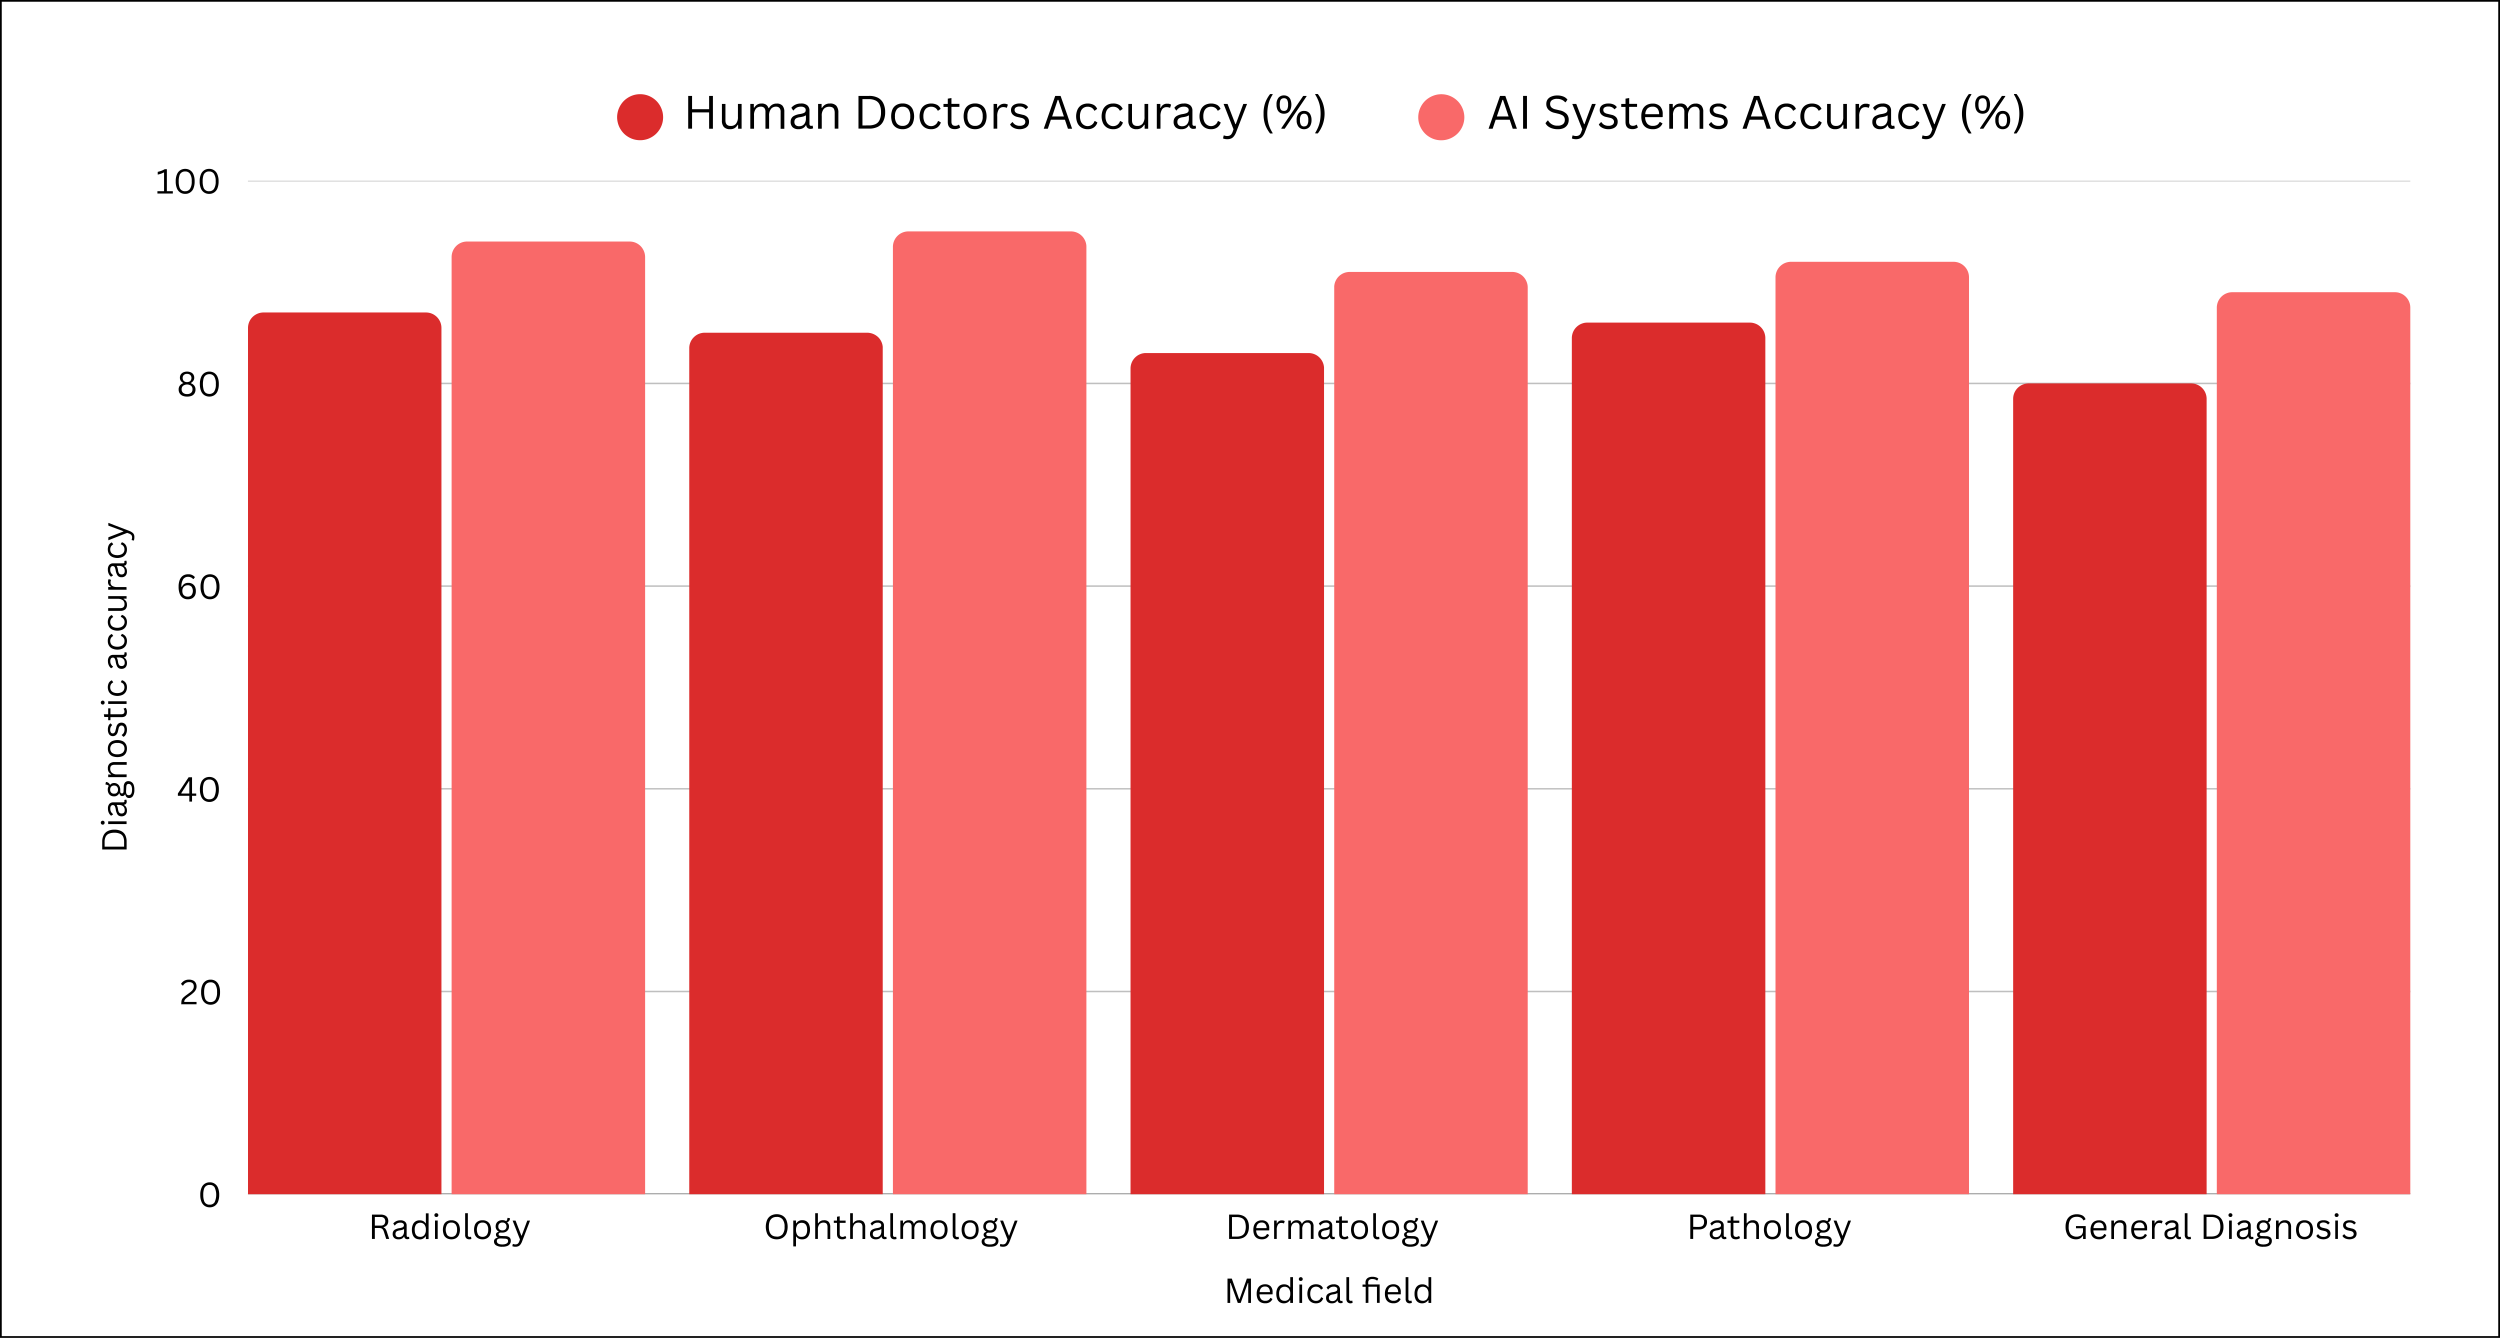 <svg xmlns="http://www.w3.org/2000/svg" xmlns:xlink="http://www.w3.org/1999/xlink" viewBox="0 0 1423.28 761.66"><defs><style>.cls-1,.cls-22,.cls-5,.cls-7{fill:none;}.cls-2{fill:#db2c2c;}.cls-3{fill:#f96969;}.cls-4{clip-path:url(#clip-path);}.cls-22,.cls-5,.cls-7{stroke:#000;}.cls-5,.cls-7{stroke-miterlimit:3.4;stroke-width:0.85px;}.cls-5{stroke-opacity:0.6;}.cls-6{clip-path:url(#clip-path-2);}.cls-7{stroke-opacity:0.25;}.cls-8{clip-path:url(#clip-path-3);}.cls-9{clip-path:url(#clip-path-4);}.cls-10{clip-path:url(#clip-path-5);}.cls-11{clip-path:url(#clip-path-6);}.cls-12{clip-path:url(#clip-path-7);}.cls-13{clip-path:url(#clip-path-8);}.cls-14{clip-path:url(#clip-path-9);}.cls-15{clip-path:url(#clip-path-10);}.cls-16{clip-path:url(#clip-path-11);}.cls-17{clip-path:url(#clip-path-12);}.cls-18{clip-path:url(#clip-path-13);}.cls-19{clip-path:url(#clip-path-14);}.cls-20{clip-path:url(#clip-path-15);}.cls-21{clip-path:url(#clip-path-16);}.cls-22{stroke-miterlimit:10;}</style><clipPath id="clip-path"><rect class="cls-1" x="141.16" y="678.86" width="1231.06" height="1"></rect></clipPath><clipPath id="clip-path-2"><rect class="cls-1" x="141.16" y="562.71" width="1231.06" height="3.81"></rect></clipPath><clipPath id="clip-path-3"><rect class="cls-1" x="141.16" y="448.46" width="1231.06" height="1.9"></rect></clipPath><clipPath id="clip-path-4"><rect class="cls-1" x="141.16" y="332.3" width="1231.06" height="3.81"></rect></clipPath><clipPath id="clip-path-5"><rect class="cls-1" x="141.16" y="216.15" width="1231.06" height="3.81"></rect></clipPath><clipPath id="clip-path-6"><rect class="cls-1" x="141.16" y="102.89" width="1231.06" height="0.91"></rect></clipPath><clipPath id="clip-path-7"><rect class="cls-1" x="141.16" y="177.9" width="110.16" height="501.96"></rect></clipPath><clipPath id="clip-path-8"><rect class="cls-1" x="257.11" y="137.51" width="110.16" height="542.35"></rect></clipPath><clipPath id="clip-path-9"><rect class="cls-1" x="392.4" y="189.43" width="110.15" height="490.43"></rect></clipPath><clipPath id="clip-path-10"><rect class="cls-1" x="508.35" y="131.74" width="110.15" height="548.12"></rect></clipPath><clipPath id="clip-path-11"><rect class="cls-1" x="643.63" y="200.98" width="110.16" height="478.88"></rect></clipPath><clipPath id="clip-path-12"><rect class="cls-1" x="759.59" y="154.82" width="110.16" height="525.04"></rect></clipPath><clipPath id="clip-path-13"><rect class="cls-1" x="894.87" y="183.67" width="110.16" height="496.19"></rect></clipPath><clipPath id="clip-path-14"><rect class="cls-1" x="1010.82" y="149.05" width="110.16" height="530.81"></rect></clipPath><clipPath id="clip-path-15"><rect class="cls-1" x="1146.11" y="218.29" width="110.15" height="461.57"></rect></clipPath><clipPath id="clip-path-16"><rect class="cls-1" x="1262.06" y="166.36" width="110.15" height="513.5"></rect></clipPath></defs><g id="Layer_2" data-name="Layer 2"><g id="Layer_1-2" data-name="Layer 1"><path class="cls-2" d="M377.52,66.74a13.69,13.69,0,0,1-.25,2.55,13.32,13.32,0,0,1-.75,2.45,12.53,12.53,0,0,1-1.2,2.26,13.41,13.41,0,0,1-1.63,2,12.42,12.42,0,0,1-2,1.63,12.83,12.83,0,0,1-2.25,1.21,12.45,12.45,0,0,1-2.46.74,12.82,12.82,0,0,1-2.55.25,13,13,0,0,1-2.56-.25,12.56,12.56,0,0,1-2.45-.74,12.83,12.83,0,0,1-2.25-1.21,12,12,0,0,1-2-1.63,12.74,12.74,0,0,1-1.62-2,12.94,12.94,0,0,1-1.95-4.71,12.22,12.22,0,0,1,0-5.11,12.35,12.35,0,0,1,.74-2.45,13.37,13.37,0,0,1,1.21-2.27,12.22,12.22,0,0,1,1.62-2,12.52,12.52,0,0,1,2-1.63,13.53,13.53,0,0,1,2.25-1.21,13.32,13.32,0,0,1,2.45-.75,13.8,13.8,0,0,1,2.56-.25,13.61,13.61,0,0,1,2.55.25,13.18,13.18,0,0,1,2.46.75,13.53,13.53,0,0,1,2.25,1.21,13,13,0,0,1,2,1.63,12.83,12.83,0,0,1,1.63,2,13.32,13.32,0,0,1,1.2,2.27,13.09,13.09,0,0,1,.75,2.45A13.71,13.71,0,0,1,377.52,66.74Z"></path><path d="M403.71,62.17V54.6h2.16V73.28h-2.16V64H394v9.26h-2.2V54.6H394v7.57Z"></path><path d="M415.68,73.56a4.64,4.64,0,0,1-3.56-1.25A5.32,5.32,0,0,1,411,68.59V59.17H413v9.34c0,2.14,1,3.2,3,3.2a3.76,3.76,0,0,0,3-1.24,6,6,0,0,0,1.12-4V59.17h2.09V73.28h-2V71.07L420,71a5.24,5.24,0,0,1-1.72,1.92A4.76,4.76,0,0,1,415.68,73.56Z"></path><path d="M427.16,73.28V59.17h2v2.08l.24.08a5.17,5.17,0,0,1,1.73-1.8,4.77,4.77,0,0,1,2.44-.6,4.34,4.34,0,0,1,2.53.64,3.75,3.75,0,0,1,1.4,2h.28a5.14,5.14,0,0,1,1.76-1.92,4.92,4.92,0,0,1,2.65-.68,4.23,4.23,0,0,1,3.24,1.16,5.1,5.1,0,0,1,1.09,3.57v9.62h-2.09V63.74a3.28,3.28,0,0,0-.68-2.29,2.61,2.61,0,0,0-2-.72A3.52,3.52,0,0,0,438.94,62a6,6,0,0,0-1.08,4v7.3h-2.08V63.74a3.39,3.39,0,0,0-.65-2.29,2.61,2.61,0,0,0-2-.72,3.59,3.59,0,0,0-2.8,1.2,5.68,5.68,0,0,0-1.05,3.85v7.5Z"></path><path d="M454.54,73.56a4.61,4.61,0,0,1-3.25-1.09,4.09,4.09,0,0,1-1.16-3.12,3.93,3.93,0,0,1,.52-2.09,3.61,3.61,0,0,1,1.61-1.4,10.52,10.52,0,0,1,2.8-.88,11.35,11.35,0,0,0,2.37-.56,2.05,2.05,0,0,0,1-.72,1.74,1.74,0,0,0,.28-1,1.66,1.66,0,0,0-.68-1.45,3.39,3.39,0,0,0-2.09-.52,5.1,5.1,0,0,0-2.36.52,5.4,5.4,0,0,0-1.76,1.61h-.29l-1-1.49a6.16,6.16,0,0,1,2.25-1.76,7.16,7.16,0,0,1,3.16-.68A5.24,5.24,0,0,1,459.63,60a3.84,3.84,0,0,1,1.2,3v7.49c0,.78.33,1.16,1,1.16a1.85,1.85,0,0,0,.64-.12l.2.08.25,1.44a2.61,2.61,0,0,1-.65.21,2.42,2.42,0,0,1-.76.12,2.54,2.54,0,0,1-1.76-.53,2.38,2.38,0,0,1-.76-1.52h-.24A4,4,0,0,1,457.1,73,5.13,5.13,0,0,1,454.54,73.56Zm.48-1.69a3.7,3.7,0,0,0,2-.52,3.51,3.51,0,0,0,1.33-1.52,5.18,5.18,0,0,0,.48-2.29v-1.8l-.24,0a5,5,0,0,1-1.16.56,15.69,15.69,0,0,1-1.89.4,6.32,6.32,0,0,0-2,.52,2.15,2.15,0,0,0-1,.89,2.66,2.66,0,0,0-.28,1.28,2.37,2.37,0,0,0,.72,1.88A3,3,0,0,0,455,71.87Z"></path><path d="M465.75,73.28V59.17h2v2.2l.24.08a5.12,5.12,0,0,1,1.81-1.88,5.24,5.24,0,0,1,2.68-.64,4.65,4.65,0,0,1,3.65,1.28,5.89,5.89,0,0,1,1.16,4v9.06h-2.08v-9a5.23,5.23,0,0,0-.33-2,2,2,0,0,0-1-1.13,3.89,3.89,0,0,0-1.8-.36A4.07,4.07,0,0,0,469,62a5.83,5.83,0,0,0-1.16,4.05v7.22Z"></path><path d="M494.79,54.6a10.7,10.7,0,0,1,4.89,1,6.88,6.88,0,0,1,3.13,3.09,10.84,10.84,0,0,1,1.12,5.21,11,11,0,0,1-1.12,5.21,7,7,0,0,1-3.13,3.12,11,11,0,0,1-4.89,1h-6.05V54.6Zm-.2,16.79a9,9,0,0,0,3.85-.72,4.64,4.64,0,0,0,2.32-2.36,10,10,0,0,0,.81-4.37,10,10,0,0,0-.81-4.37,4.68,4.68,0,0,0-2.32-2.36,8.57,8.57,0,0,0-3.85-.77H491v15Z"></path><path d="M513.88,73.56a6.8,6.8,0,0,1-3.48-.85,5.47,5.47,0,0,1-2.29-2.48,10.83,10.83,0,0,1,0-8,5.49,5.49,0,0,1,2.29-2.49,6.9,6.9,0,0,1,3.48-.84,6.76,6.76,0,0,1,3.45.84,5.64,5.64,0,0,1,2.28,2.49,10.32,10.32,0,0,1,0,8,5.61,5.61,0,0,1-2.28,2.48A6.66,6.66,0,0,1,513.88,73.56Zm0-1.89a4,4,0,0,0,3.21-1.32,6.33,6.33,0,0,0,1.12-4.13,6.39,6.39,0,0,0-1.12-4.13,4,4,0,0,0-3.21-1.32,4,4,0,0,0-3.24,1.36,6.18,6.18,0,0,0-1.13,4.09,6.21,6.21,0,0,0,1.13,4.13A4,4,0,0,0,513.88,71.67Z"></path><path d="M530.05,73.56a6.56,6.56,0,0,1-3.36-.85,6,6,0,0,1-2.33-2.52,9.68,9.68,0,0,1,0-7.89,5.74,5.74,0,0,1,2.33-2.53,7.56,7.56,0,0,1,6.93,0A4.71,4.71,0,0,1,535.5,62l-1.4,1h-.24a4,4,0,0,0-1.52-1.69,4.73,4.73,0,0,0-4.61.08,4.1,4.1,0,0,0-1.52,1.85,7.4,7.4,0,0,0-.52,3,7.16,7.16,0,0,0,.56,3,4.3,4.3,0,0,0,1.52,1.84A4.07,4.07,0,0,0,534,68.91h.28l1.36.8a5.48,5.48,0,0,1-2,2.84A6,6,0,0,1,530.05,73.56Z"></path><path d="M546,71l.64,1.52a3.12,3.12,0,0,1-1.28.73,5.52,5.52,0,0,1-1.77.28c-2.7,0-4-1.37-4-4.09V60.89h-2.45V59.17h2.45v-3l2.08-.36v3.33h4.53v1.72h-4.53v8.38c0,1.6.7,2.4,2.12,2.4a3.14,3.14,0,0,0,2-.64Z"></path><path d="M555.14,73.56a6.86,6.86,0,0,1-3.49-.85,5.5,5.5,0,0,1-2.28-2.48,10.83,10.83,0,0,1,0-8,5.53,5.53,0,0,1,2.28-2.49,7,7,0,0,1,3.49-.84,6.78,6.78,0,0,1,3.45.84,5.64,5.64,0,0,1,2.28,2.49,10.32,10.32,0,0,1,0,8,5.61,5.61,0,0,1-2.28,2.48A6.69,6.69,0,0,1,555.14,73.56Zm0-1.89a4,4,0,0,0,3.21-1.32,6.33,6.33,0,0,0,1.12-4.13,6.39,6.39,0,0,0-1.12-4.13,4.56,4.56,0,0,0-6.46,0,6.24,6.24,0,0,0-1.12,4.09,6.27,6.27,0,0,0,1.12,4.13A4,4,0,0,0,555.14,71.67Z"></path><path d="M565.66,73.28V59.17h2v2.2l.24.08a4.28,4.28,0,0,1,5.89-1.88l-.56,1.76-.24,0a4.18,4.18,0,0,0-1.72-.36,3,3,0,0,0-2.64,1.29,7.13,7.13,0,0,0-.89,4.08v6.9Z"></path><path d="M580.51,73.56a7.61,7.61,0,0,1-2.44-.37,6.34,6.34,0,0,1-1.93-1,3.28,3.28,0,0,1-1.08-1.4l1.24-1.24h.24a4.38,4.38,0,0,0,1.65,1.56,4.9,4.9,0,0,0,2.32.52,3.91,3.91,0,0,0,2.36-.6,1.93,1.93,0,0,0,.85-1.68A1.87,1.87,0,0,0,583.2,68a3,3,0,0,0-1.57-.85l-2.4-.56a5.29,5.29,0,0,1-2.77-1.48,3.54,3.54,0,0,1-.88-2.44,3.37,3.37,0,0,1,.6-2,3.76,3.76,0,0,1,1.69-1.28,6.62,6.62,0,0,1,2.64-.48,7,7,0,0,1,3,.56A4.26,4.26,0,0,1,585.32,61l-1.2,1.16h-.24A4,4,0,0,0,582.39,61a4.57,4.57,0,0,0-1.88-.36,3.83,3.83,0,0,0-2.16.52,1.59,1.59,0,0,0-.73,1.41,1.87,1.87,0,0,0,.53,1.4,3.85,3.85,0,0,0,1.84.84l2.32.56A4.76,4.76,0,0,1,585,66.82a3.82,3.82,0,0,1,.84,2.53,4.06,4.06,0,0,1-.6,2.2A4.12,4.12,0,0,1,583.4,73,7.1,7.1,0,0,1,580.51,73.56Z"></path><path d="M610.37,73.28H608l-1.73-5.13h-8l-1.73,5.13h-2.32l6.53-18.68h3.05Zm-8.21-16.43L599,66.3h6.69l-3.16-9.45Z"></path><path d="M619.18,73.56a6.56,6.56,0,0,1-3.36-.85,6.06,6.06,0,0,1-2.33-2.52,9.68,9.68,0,0,1,0-7.89,5.8,5.8,0,0,1,2.33-2.53,7.56,7.56,0,0,1,6.93,0A4.71,4.71,0,0,1,624.63,62l-1.4,1H623a4,4,0,0,0-1.52-1.69,4.73,4.73,0,0,0-4.61.08,4.1,4.1,0,0,0-1.52,1.85,7.4,7.4,0,0,0-.52,3,7.16,7.16,0,0,0,.56,3,4.3,4.3,0,0,0,1.52,1.84,4.07,4.07,0,0,0,6.21-2.16h.28l1.36.8a5.48,5.48,0,0,1-2,2.84A6,6,0,0,1,619.18,73.56Z"></path><path d="M633.71,73.56a6.59,6.59,0,0,1-3.37-.85A6,6,0,0,1,628,70.19a9.68,9.68,0,0,1,0-7.89,5.72,5.72,0,0,1,2.32-2.53,6.69,6.69,0,0,1,3.37-.84,6.58,6.58,0,0,1,3.56.84A4.67,4.67,0,0,1,639.16,62l-1.41,1h-.24A4,4,0,0,0,636,61.33a4.23,4.23,0,0,0-2.28-.56,4.28,4.28,0,0,0-2.33.64,4.1,4.1,0,0,0-1.52,1.85,7.4,7.4,0,0,0-.52,3,7.16,7.16,0,0,0,.56,3,4.3,4.3,0,0,0,1.52,1.84,4.07,4.07,0,0,0,6.21-2.16h.29l1.36.8a5.44,5.44,0,0,1-2,2.84A6,6,0,0,1,633.71,73.56Z"></path><path d="M647.11,73.56a4.67,4.67,0,0,1-3.57-1.25,5.32,5.32,0,0,1-1.16-3.72V59.17h2.08v9.34c0,2.14,1,3.2,3,3.2a3.76,3.76,0,0,0,3-1.24,5.92,5.92,0,0,0,1.13-4V59.17h2.08V73.28h-2V71.07l-.28-.08a5.26,5.26,0,0,1-1.73,1.92A4.75,4.75,0,0,1,647.11,73.56Z"></path><path d="M658.59,73.28V59.17h2v2.2l.24.08a3.68,3.68,0,0,1,3.73-2.4,3.74,3.74,0,0,1,2.16.52l-.56,1.76-.24,0A4.18,4.18,0,0,0,664.2,61a3,3,0,0,0-2.65,1.29,7.22,7.22,0,0,0-.88,4.08v6.9Z"></path><path d="M672.57,73.56a4.57,4.57,0,0,1-3.25-1.09,4.09,4.09,0,0,1-1.16-3.12,3.93,3.93,0,0,1,.52-2.09,3.63,3.63,0,0,1,1.6-1.4,10.48,10.48,0,0,1,2.81-.88,11.08,11.08,0,0,0,2.36-.56,2.05,2.05,0,0,0,1-.72,1.74,1.74,0,0,0,.28-1,1.66,1.66,0,0,0-.68-1.45,3.36,3.36,0,0,0-2.08-.52,5.18,5.18,0,0,0-2.37.52,5.4,5.4,0,0,0-1.76,1.61h-.28l-1-1.49a6.13,6.13,0,0,1,2.24-1.76,7.2,7.2,0,0,1,3.17-.68A5.27,5.27,0,0,1,677.66,60a3.84,3.84,0,0,1,1.2,3v7.49c0,.78.33,1.16,1,1.16a1.85,1.85,0,0,0,.64-.12l.2.08.24,1.44a2.52,2.52,0,0,1-.64.21,2.42,2.42,0,0,1-.76.12,2.54,2.54,0,0,1-1.76-.53,2.34,2.34,0,0,1-.77-1.52h-.24A4,4,0,0,1,675.13,73,5.13,5.13,0,0,1,672.57,73.56Zm.48-1.69a3.7,3.7,0,0,0,2-.52,3.55,3.55,0,0,0,1.32-1.52,5.18,5.18,0,0,0,.48-2.29v-1.8l-.24,0a5,5,0,0,1-1.16.56,15.05,15.05,0,0,1-1.88.4,6.48,6.48,0,0,0-2,.52,2.15,2.15,0,0,0-1,.89,2.66,2.66,0,0,0-.28,1.28,2.37,2.37,0,0,0,.72,1.88A3,3,0,0,0,673.05,71.87Z"></path><path d="M689.42,73.56a6.56,6.56,0,0,1-3.36-.85,6,6,0,0,1-2.33-2.52,9.68,9.68,0,0,1,0-7.89,5.74,5.74,0,0,1,2.33-2.53,7.56,7.56,0,0,1,6.93,0A4.71,4.71,0,0,1,694.87,62l-1.4,1h-.24a4,4,0,0,0-1.52-1.69,4.73,4.73,0,0,0-4.61.08,4.1,4.1,0,0,0-1.52,1.85,7.4,7.4,0,0,0-.52,3,7.16,7.16,0,0,0,.56,3,4.3,4.3,0,0,0,1.52,1.84,4.07,4.07,0,0,0,6.21-2.16h.28l1.36.8a5.48,5.48,0,0,1-2,2.84A6,6,0,0,1,689.42,73.56Z"></path><path d="M698.66,79.25a7,7,0,0,1-1.32-.12,4.84,4.84,0,0,1-1.05-.32l.36-1.65.24-.08a2.6,2.6,0,0,0,.73.24,4.09,4.09,0,0,0,1,.12,3.59,3.59,0,0,0,1.4-.24,2.5,2.5,0,0,0,1-.76,6.32,6.32,0,0,0,.76-1.44l.48-1.4-5.65-14.43h2.25l4.45,11.5h.24l4.28-11.5h2.13l-6.29,16.31a8.31,8.31,0,0,1-1.25,2.16,3.72,3.72,0,0,1-1.56,1.21A5.34,5.34,0,0,1,698.66,79.25Z"></path><path d="M723.09,76a18.64,18.64,0,0,1-2.72-4.77,18.16,18.16,0,0,1-1-6.45,18,18,0,0,1,1-6.45,18.48,18.48,0,0,1,2.72-4.77h1.44l0,.28a22.46,22.46,0,0,0-1.64,3.09,18.1,18.1,0,0,0-1,3.48,24.07,24.07,0,0,0,0,8.74,17.68,17.68,0,0,0,1,3.48,25.76,25.76,0,0,0,1.64,3.09l0,.28Z"></path><path d="M731,64.74a4.32,4.32,0,0,1-2.25-.56,3.83,3.83,0,0,1-1.48-1.72,7.15,7.15,0,0,1-.52-2.93,5.79,5.79,0,0,1,1.12-3.89A3.94,3.94,0,0,1,731,54.32a4.14,4.14,0,0,1,2.16.56,3.7,3.7,0,0,1,1.48,1.72,7.95,7.95,0,0,1,0,5.86,3.61,3.61,0,0,1-1.48,1.72A4,4,0,0,1,731,64.74Zm.4,8.54h-1.85l-.08-.29L741.94,54.6h1.88l0,.28ZM731,63.14a2,2,0,0,0,1.76-.8,5.34,5.34,0,0,0,.56-2.81,5.08,5.08,0,0,0-.56-2.76,2,2,0,0,0-1.76-.85,2.36,2.36,0,0,0-1.37.36,2.06,2.06,0,0,0-.8,1.13,9.48,9.48,0,0,0,0,4.24,2.21,2.21,0,0,0,.8,1.17A2.53,2.53,0,0,0,731,63.14Zm11.46,10.42a4,4,0,0,1-3.09-1.29,5.74,5.74,0,0,1-1.16-3.92,5.62,5.62,0,0,1,1.16-3.89,3.91,3.91,0,0,1,3.09-1.32,4.14,4.14,0,0,1,2.16.56,3.7,3.7,0,0,1,1.48,1.72,6.8,6.8,0,0,1,.57,2.93,6.72,6.72,0,0,1-.57,2.92A3.61,3.61,0,0,1,744.58,73,4,4,0,0,1,742.42,73.56Zm0-1.61a2,2,0,0,0,1.76-.8,5,5,0,0,0,.6-2.8,4.79,4.79,0,0,0-.6-2.77,2,2,0,0,0-1.76-.84,2.09,2.09,0,0,0-1.81.84,5,5,0,0,0-.56,2.77,5.18,5.18,0,0,0,.56,2.8A2.11,2.11,0,0,0,742.42,72Z"></path><path d="M748.75,75.68a21.79,21.79,0,0,0,1.61-3.09,17,17,0,0,0,1.08-3.48,24.07,24.07,0,0,0,0-8.74,17.38,17.38,0,0,0-1.08-3.48,19.4,19.4,0,0,0-1.61-3.09l.08-.28h1.41a18.24,18.24,0,0,1,0,22.44h-1.41Z"></path><path class="cls-3" d="M833.67,66.74a12.89,12.89,0,0,1-.25,2.55A12.94,12.94,0,0,1,831.47,74a12.81,12.81,0,0,1-1.63,2,12.35,12.35,0,0,1-2,1.63,13.12,13.12,0,0,1-9.82,2,12.35,12.35,0,0,1-2.45-.74,12.92,12.92,0,0,1-2.26-1.21,11.93,11.93,0,0,1-2-1.63,13.41,13.41,0,0,1-1.63-2,13.2,13.2,0,0,1-2-4.71,13.18,13.18,0,0,1,0-5.11,13.09,13.09,0,0,1,.75-2.45,14.13,14.13,0,0,1,1.21-2.27,12.83,12.83,0,0,1,1.63-2,12.45,12.45,0,0,1,2-1.63,13.62,13.62,0,0,1,2.26-1.21A13.09,13.09,0,0,1,818,53.9a13,13,0,0,1,7.57.75,13.53,13.53,0,0,1,2.25,1.21,12.91,12.91,0,0,1,2,1.63,12.28,12.28,0,0,1,1.63,2,13.37,13.37,0,0,1,1.21,2.27,12.35,12.35,0,0,1,.74,2.45A12.92,12.92,0,0,1,833.67,66.74Z"></path><path d="M863.59,73.28h-2.37l-1.72-5.13h-8l-1.72,5.13h-2.32L854,54.6h3Zm-8.22-16.43-3.2,9.45h6.69l-3.17-9.45Z"></path><path d="M869.31,73.28h-2.2V54.6h2.2Z"></path><path d="M886.75,73.56a9.46,9.46,0,0,1-3.17-.49,7.74,7.74,0,0,1-2.36-1.24,5.14,5.14,0,0,1-1.36-1.72l1.2-1.48h.32a5.77,5.77,0,0,0,5.37,2.92,4.74,4.74,0,0,0,3.12-.88,3,3,0,0,0,1-2.44,3.07,3.07,0,0,0-.37-1.57,2.72,2.72,0,0,0-1.12-1.08,9.19,9.19,0,0,0-2.12-.8l-2.16-.52a6.9,6.9,0,0,1-3.61-1.88,4.64,4.64,0,0,1-1.16-3.25,4.43,4.43,0,0,1,.72-2.49A4.68,4.68,0,0,1,883.18,55a8.07,8.07,0,0,1,3.33-.64,9.18,9.18,0,0,1,3.52.6,5.23,5.23,0,0,1,2.33,1.76l-1,1.45H891a5,5,0,0,0-1.93-1.4,6.12,6.12,0,0,0-2.56-.49,4.83,4.83,0,0,0-3,.77,2.51,2.51,0,0,0-1,2.08,2.77,2.77,0,0,0,.72,2,4.83,4.83,0,0,0,2.45,1.17l2.24.52a7.59,7.59,0,0,1,3.93,2,4.81,4.81,0,0,1,1.24,3.41,5.46,5.46,0,0,1-.72,2.8,5.06,5.06,0,0,1-2.17,1.92A8.12,8.12,0,0,1,886.75,73.56Z"></path><path d="M897.22,79.25a7.23,7.23,0,0,1-1.33-.12,4.92,4.92,0,0,1-1-.32l.36-1.65.24-.08a2.49,2.49,0,0,0,.73.24,4.09,4.09,0,0,0,1,.12,3.59,3.59,0,0,0,1.4-.24,2.5,2.5,0,0,0,1-.76A6.32,6.32,0,0,0,900.3,75l.48-1.4-5.65-14.43h2.25l4.45,11.5h.24l4.28-11.5h2.13l-6.29,16.31a8.6,8.6,0,0,1-1.25,2.16,3.72,3.72,0,0,1-1.56,1.21A5.34,5.34,0,0,1,897.22,79.25Z"></path><path d="M915.68,73.56a7.72,7.72,0,0,1-2.45-.37,6.39,6.39,0,0,1-1.92-1,3.28,3.28,0,0,1-1.08-1.4l1.24-1.24h.24a4.43,4.43,0,0,0,1.64,1.56,5,5,0,0,0,2.33.52,3.91,3.91,0,0,0,2.36-.6,2,2,0,0,0,.84-1.68,1.87,1.87,0,0,0-.52-1.36,3,3,0,0,0-1.56-.85l-2.4-.56a5.25,5.25,0,0,1-2.77-1.48,3.54,3.54,0,0,1-.88-2.44,3.37,3.37,0,0,1,.6-2A3.78,3.78,0,0,1,913,59.41a6.71,6.71,0,0,1,2.65-.48,6.93,6.93,0,0,1,3,.56A4.23,4.23,0,0,1,920.49,61l-1.2,1.16h-.24A4.12,4.12,0,0,0,917.56,61a4.57,4.57,0,0,0-1.88-.36,3.89,3.89,0,0,0-2.17.52,1.59,1.59,0,0,0-.72,1.41,1.86,1.86,0,0,0,.52,1.4,3.94,3.94,0,0,0,1.85.84l2.32.56a4.8,4.8,0,0,1,2.65,1.44,3.82,3.82,0,0,1,.84,2.53,4.06,4.06,0,0,1-.6,2.2A4.1,4.1,0,0,1,918.56,73,7,7,0,0,1,915.68,73.56Z"></path><path d="M931.83,71l.64,1.52a3.12,3.12,0,0,1-1.28.73,5.5,5.5,0,0,1-1.76.28c-2.71,0-4-1.37-4-4.09V60.89h-2.44V59.17h2.44v-3l2.09-.36v3.33H932v1.72h-4.52v8.38c0,1.6.7,2.4,2.12,2.4a3.14,3.14,0,0,0,2-.64Z"></path><path d="M946.28,66.7h-9.69a5.77,5.77,0,0,0,1.24,3.77,4.13,4.13,0,0,0,3.12,1.2,5,5,0,0,0,2.45-.52,3.75,3.75,0,0,0,1.44-1.68h.28l1.36.8a5.18,5.18,0,0,1-2,2.4,6.18,6.18,0,0,1-3.53.89,7.21,7.21,0,0,1-3.52-.81,5.35,5.35,0,0,1-2.25-2.44,9.64,9.64,0,0,1-.76-4.09,9.17,9.17,0,0,1,.8-4,5.71,5.71,0,0,1,2.29-2.44,6.88,6.88,0,0,1,3.32-.8,5.77,5.77,0,0,1,4.25,1.52A6.18,6.18,0,0,1,946.6,65c0,.78,0,1.3,0,1.56ZM944.56,65a4.93,4.93,0,0,0-1-3.25,3.42,3.42,0,0,0-2.69-1,4,4,0,0,0-2.92,1A5,5,0,0,0,936.67,65Z"></path><path d="M950.33,73.28V59.17h2v2.08l.24.08a5.06,5.06,0,0,1,1.72-1.8,4.81,4.81,0,0,1,2.45-.6,4.3,4.3,0,0,1,2.52.64,3.75,3.75,0,0,1,1.4,2h.28a5.25,5.25,0,0,1,1.77-1.92,4.89,4.89,0,0,1,2.64-.68,4.24,4.24,0,0,1,3.25,1.16,5.1,5.1,0,0,1,1.08,3.57v9.62H967.6V63.74a3.28,3.28,0,0,0-.68-2.29,2.65,2.65,0,0,0-2-.72A3.52,3.52,0,0,0,962.11,62,6,6,0,0,0,961,66v7.3h-2.08V63.74a3.44,3.44,0,0,0-.64-2.29,2.61,2.61,0,0,0-2-.72,3.59,3.59,0,0,0-2.81,1.2,5.74,5.74,0,0,0-1,3.85v7.5Z"></path><path d="M978.31,73.56a7.63,7.63,0,0,1-2.45-.37,6.39,6.39,0,0,1-1.92-1,3.28,3.28,0,0,1-1.08-1.4l1.24-1.24h.24A4.43,4.43,0,0,0,976,71.15a4.91,4.91,0,0,0,2.33.52,3.91,3.91,0,0,0,2.36-.6,2,2,0,0,0,.84-1.68A1.87,1.87,0,0,0,981,68a3,3,0,0,0-1.56-.85L977,66.62a5.26,5.26,0,0,1-2.76-1.48,3.54,3.54,0,0,1-.88-2.44,3.37,3.37,0,0,1,.6-2,3.78,3.78,0,0,1,1.68-1.28,6.64,6.64,0,0,1,2.65-.48,6.93,6.93,0,0,1,3,.56A4.26,4.26,0,0,1,983.11,61l-1.2,1.16h-.24A4,4,0,0,0,980.19,61a4.57,4.57,0,0,0-1.88-.36,3.84,3.84,0,0,0-2.17.52,1.59,1.59,0,0,0-.72,1.41,1.86,1.86,0,0,0,.52,1.4,3.85,3.85,0,0,0,1.84.84l2.33.56a4.77,4.77,0,0,1,2.64,1.44,3.78,3.78,0,0,1,.85,2.53,4,4,0,0,1-.61,2.2,4.12,4.12,0,0,1-1.8,1.48A7,7,0,0,1,978.31,73.56Z"></path><path d="M1008.17,73.28h-2.37l-1.72-5.13h-8l-1.72,5.13h-2.32l6.53-18.68h3ZM1000,56.85l-3.21,9.45h6.7l-3.17-9.45Z"></path><path d="M1017,73.56a6.62,6.62,0,0,1-3.37-.85,6,6,0,0,1-2.32-2.52,9.68,9.68,0,0,1,0-7.89,5.72,5.72,0,0,1,2.32-2.53,6.72,6.72,0,0,1,3.37-.84,6.64,6.64,0,0,1,3.57.84,4.71,4.71,0,0,1,1.88,2.24l-1.4,1h-.24a4,4,0,0,0-1.53-1.69,4.71,4.71,0,0,0-4.6.08,4.06,4.06,0,0,0-1.53,1.85,7.4,7.4,0,0,0-.52,3,7.16,7.16,0,0,0,.56,3,4.38,4.38,0,0,0,6.21,1.8,4.17,4.17,0,0,0,1.53-2.12h.28l1.36.8a5.48,5.48,0,0,1-2,2.84A6,6,0,0,1,1017,73.56Z"></path><path d="M1031.5,73.56a6.56,6.56,0,0,1-3.36-.85,6,6,0,0,1-2.33-2.52,9.68,9.68,0,0,1,0-7.89,5.74,5.74,0,0,1,2.33-2.53,7.56,7.56,0,0,1,6.93,0A4.71,4.71,0,0,1,1037,62l-1.4,1h-.24a4,4,0,0,0-1.52-1.69,4.73,4.73,0,0,0-4.61.08,4.1,4.1,0,0,0-1.52,1.85,7.4,7.4,0,0,0-.52,3,7.16,7.16,0,0,0,.56,3,4.3,4.3,0,0,0,1.52,1.84,4.07,4.07,0,0,0,6.21-2.16h.28l1.36.8a5.48,5.48,0,0,1-2,2.84A6,6,0,0,1,1031.5,73.56Z"></path><path d="M1044.9,73.56a4.64,4.64,0,0,1-3.56-1.25,5.32,5.32,0,0,1-1.16-3.72V59.17h2.08v9.34c0,2.14,1,3.2,3,3.2a3.76,3.76,0,0,0,3-1.24,6,6,0,0,0,1.12-4V59.17h2.09V73.28h-2V71.07l-.28-.08a5.24,5.24,0,0,1-1.72,1.92A4.76,4.76,0,0,1,1044.9,73.56Z"></path><path d="M1056.38,73.28V59.17h2v2.2l.25.08a3.68,3.68,0,0,1,3.72-2.4,3.8,3.8,0,0,1,2.17.52l-.57,1.76-.24,0A4.18,4.18,0,0,0,1062,61a3,3,0,0,0-2.64,1.29,7.21,7.21,0,0,0-.89,4.08v6.9Z"></path><path d="M1070.36,73.56a4.57,4.57,0,0,1-3.24-1.09,4.06,4.06,0,0,1-1.17-3.12,3.93,3.93,0,0,1,.52-2.09,3.72,3.72,0,0,1,1.61-1.4,10.52,10.52,0,0,1,2.8-.88,11.19,11.19,0,0,0,2.37-.56,2.05,2.05,0,0,0,1-.72,1.74,1.74,0,0,0,.28-1,1.66,1.66,0,0,0-.68-1.45,3.37,3.37,0,0,0-2.09-.52,5.1,5.1,0,0,0-2.36.52,5.4,5.4,0,0,0-1.76,1.61h-.28l-1-1.49a6.24,6.24,0,0,1,2.25-1.76,7.16,7.16,0,0,1,3.16-.68,5.24,5.24,0,0,1,3.65,1.08,3.84,3.84,0,0,1,1.2,3v7.49c0,.78.33,1.16,1,1.16a1.87,1.87,0,0,0,.65-.12l.2.08.24,1.44a2.52,2.52,0,0,1-.64.21,2.48,2.48,0,0,1-.77.12,2.54,2.54,0,0,1-1.76-.53,2.38,2.38,0,0,1-.76-1.52h-.24a4,4,0,0,1-1.64,1.64A5.17,5.17,0,0,1,1070.36,73.56Zm.48-1.69a3.74,3.74,0,0,0,2-.52,3.55,3.55,0,0,0,1.32-1.52,5.18,5.18,0,0,0,.48-2.29v-1.8l-.24,0a5,5,0,0,1-1.16.56,15.28,15.28,0,0,1-1.89.4,6.32,6.32,0,0,0-2,.52,2.15,2.15,0,0,0-1,.89,2.66,2.66,0,0,0-.28,1.28,2.37,2.37,0,0,0,.72,1.88A3,3,0,0,0,1070.84,71.87Z"></path><path d="M1087.22,73.56a6.62,6.62,0,0,1-3.37-.85,6,6,0,0,1-2.32-2.52,9.68,9.68,0,0,1,0-7.89,5.72,5.72,0,0,1,2.32-2.53,6.72,6.72,0,0,1,3.37-.84,6.64,6.64,0,0,1,3.57.84,4.71,4.71,0,0,1,1.88,2.24l-1.4,1H1091a4,4,0,0,0-1.53-1.69,4.71,4.71,0,0,0-4.6.08,4.06,4.06,0,0,0-1.53,1.85,7.4,7.4,0,0,0-.52,3,7.16,7.16,0,0,0,.56,3,4.38,4.38,0,0,0,6.21,1.8,4.17,4.17,0,0,0,1.53-2.12h.28l1.36.8a5.48,5.48,0,0,1-2,2.84A6,6,0,0,1,1087.22,73.56Z"></path><path d="M1096.45,79.25a7,7,0,0,1-1.32-.12,4.92,4.92,0,0,1-1-.32l.36-1.65.24-.08a2.52,2.52,0,0,0,.72.24,4.09,4.09,0,0,0,1,.12,3.64,3.64,0,0,0,1.41-.24,2.5,2.5,0,0,0,1-.76,6.32,6.32,0,0,0,.76-1.44l.48-1.4-5.65-14.43h2.24l4.45,11.5h.24l4.29-11.5h2.12l-6.29,16.31a8.6,8.6,0,0,1-1.24,2.16,3.72,3.72,0,0,1-1.56,1.21A5.36,5.36,0,0,1,1096.45,79.25Z"></path><path d="M1120.89,76a18,18,0,0,1,0-22.44h1.44l0,.28a22.46,22.46,0,0,0-1.64,3.09,18.09,18.09,0,0,0-1,3.48,24.07,24.07,0,0,0,0,8.74,17.66,17.66,0,0,0,1,3.48,25.76,25.76,0,0,0,1.64,3.09l0,.28Z"></path><path d="M1128.75,64.74a4.28,4.28,0,0,1-2.24-.56,3.83,3.83,0,0,1-1.48-1.72,7.14,7.14,0,0,1-.53-2.93,5.79,5.79,0,0,1,1.13-3.89,3.93,3.93,0,0,1,3.12-1.32,4.17,4.17,0,0,1,2.17.56,3.7,3.7,0,0,1,1.48,1.72,7.95,7.95,0,0,1,0,5.86,3.61,3.61,0,0,1-1.48,1.72A4.08,4.08,0,0,1,1128.75,64.74Zm.4,8.54h-1.84l-.08-.29,12.5-18.39h1.89l0,.28Zm-.4-10.14a2,2,0,0,0,1.77-.8,5.34,5.34,0,0,0,.56-2.81,5.08,5.08,0,0,0-.56-2.76,2,2,0,0,0-1.77-.85,2.33,2.33,0,0,0-1.36.36,2.06,2.06,0,0,0-.8,1.13,9.48,9.48,0,0,0,0,4.24,2.21,2.21,0,0,0,.8,1.17A2.49,2.49,0,0,0,1128.75,63.14Zm11.46,10.42a3.94,3.94,0,0,1-3.08-1.29,5.74,5.74,0,0,1-1.16-3.92,5.62,5.62,0,0,1,1.16-3.89,3.89,3.89,0,0,1,3.08-1.32,4.17,4.17,0,0,1,2.17.56,3.7,3.7,0,0,1,1.48,1.72,6.8,6.8,0,0,1,.56,2.93,6.72,6.72,0,0,1-.56,2.92,3.61,3.61,0,0,1-1.48,1.72A4.09,4.09,0,0,1,1140.21,73.56Zm0-1.61a2,2,0,0,0,1.77-.8,5,5,0,0,0,.6-2.8,4.79,4.79,0,0,0-.6-2.77,2,2,0,0,0-1.77-.84,2.07,2.07,0,0,0-1.8.84,5,5,0,0,0-.56,2.77,5.18,5.18,0,0,0,.56,2.8A2.09,2.09,0,0,0,1140.21,72Z"></path><path d="M1146.55,75.68a22.79,22.79,0,0,0,1.6-3.09,17,17,0,0,0,1.08-3.48,23.49,23.49,0,0,0,0-8.74,17.38,17.38,0,0,0-1.08-3.48,20.19,20.19,0,0,0-1.6-3.09l.08-.28h1.4A18.19,18.19,0,0,1,1148,76h-1.4Z"></path><g class="cls-4"><path class="cls-5" d="M141.16,679.86H1372.21"></path></g><g class="cls-6"><path class="cls-7" d="M141.16,564.47H1372.21"></path></g><g class="cls-8"><path class="cls-7" d="M141.16,449.07H1372.21"></path></g><g class="cls-9"><path class="cls-7" d="M141.16,333.68H1372.21"></path></g><g class="cls-10"><path class="cls-7" d="M141.16,218.29H1372.21"></path></g><g class="cls-11"><path class="cls-7" d="M141.16,102.89H1372.21"></path></g><path d="M211.76,705.35V691.49h5.06a5.15,5.15,0,0,1,2.32.47,3.2,3.2,0,0,1,1.43,1.28,4.05,4.05,0,0,1,.47,2,3.47,3.47,0,0,1-.65,2.14,3.81,3.81,0,0,1-2,1.25v.18a2.51,2.51,0,0,1,1.1.86,6.42,6.42,0,0,1,.77,1.67l1.31,4h-1.7l-1.36-4.25a4.29,4.29,0,0,0-.6-1.16,1.66,1.66,0,0,0-.8-.6,3.52,3.52,0,0,0-1.25-.2H213.4v6.21Zm5-7.61a2.69,2.69,0,0,0,1.93-.6,2.87,2.87,0,0,0,0-3.66,2.65,2.65,0,0,0-1.93-.62H213.4v4.88Z"></path><path d="M226.83,705.56a3.44,3.44,0,0,1-2.41-.8,3,3,0,0,1-.86-2.32,2.9,2.9,0,0,1,.39-1.55,2.66,2.66,0,0,1,1.19-1,7.84,7.84,0,0,1,2.08-.66,8.21,8.21,0,0,0,1.76-.41,1.57,1.57,0,0,0,.77-.54,1.3,1.3,0,0,0,.21-.74,1.22,1.22,0,0,0-.51-1.07,2.43,2.43,0,0,0-1.54-.39,3.72,3.72,0,0,0-1.76.39,3.94,3.94,0,0,0-1.31,1.19h-.21l-.74-1.1a4.59,4.59,0,0,1,1.66-1.31,5.31,5.31,0,0,1,2.36-.51,3.86,3.86,0,0,1,2.7.81,2.81,2.81,0,0,1,.9,2.23v5.56c0,.58.24.86.74.86a1.4,1.4,0,0,0,.48-.09l.14.06.18,1.07a1.62,1.62,0,0,1-.47.15,1.84,1.84,0,0,1-.57.09,1.93,1.93,0,0,1-1.31-.38,1.77,1.77,0,0,1-.56-1.13H230a3.11,3.11,0,0,1-1.22,1.22A4,4,0,0,1,226.83,705.56Zm.36-1.25a2.78,2.78,0,0,0,1.49-.38,2.66,2.66,0,0,0,1-1.14,3.79,3.79,0,0,0,.36-1.69v-1.34l-.18,0a4.05,4.05,0,0,1-.86.42,11.49,11.49,0,0,1-1.4.29,4.91,4.91,0,0,0-1.46.39,1.54,1.54,0,0,0-.77.66,2,2,0,0,0-.21,1,1.79,1.79,0,0,0,.53,1.4A2.21,2.21,0,0,0,227.19,704.31Z"></path><path d="M238.76,705.56a4.31,4.31,0,0,1-2.24-.59,4,4,0,0,1-1.48-1.82,7.47,7.47,0,0,1-.54-3,7.12,7.12,0,0,1,.57-3,4,4,0,0,1,1.54-1.81,4.46,4.46,0,0,1,2.32-.6,4.62,4.62,0,0,1,1.91.39,3.53,3.53,0,0,1,1.43,1.28l.18,0v-5.65H244v14.66h-1.54v-1.51l-.18-.06a3.87,3.87,0,0,1-3.51,1.78Zm.5-1.4a2.92,2.92,0,0,0,2.32-1,4.58,4.58,0,0,0,.87-3.06,4.5,4.5,0,0,0-.87-3,3.24,3.24,0,0,0-4.67,0,4.86,4.86,0,0,0-.8,3.07C236.11,702.82,237.16,704.16,239.26,704.16Z"></path><path d="M248.42,692.86a1.12,1.12,0,0,1-.8-.3,1,1,0,0,1-.3-.77,1.06,1.06,0,0,1,.3-.78,1.09,1.09,0,0,1,.8-.32,1.06,1.06,0,0,1,.8.32,1,1,0,0,1,.33.78,1,1,0,0,1-.33.77A1.09,1.09,0,0,1,248.42,692.86Zm-.77,12.49V694.88h1.54v10.47Z"></path><path d="M257,705.56a5.2,5.2,0,0,1-2.59-.62,4.13,4.13,0,0,1-1.7-1.85,8.1,8.1,0,0,1,0-5.92,4.11,4.11,0,0,1,1.7-1.84,5.1,5.1,0,0,1,2.59-.63,5,5,0,0,1,2.56.63,4.15,4.15,0,0,1,1.69,1.84,7.6,7.6,0,0,1,0,5.92,4.17,4.17,0,0,1-1.69,1.85A5.08,5.08,0,0,1,257,705.56Zm0-1.4a2.94,2.94,0,0,0,2.38-1,4.68,4.68,0,0,0,.83-3.06,4.73,4.73,0,0,0-.83-3.07,3,3,0,0,0-2.38-1,2.94,2.94,0,0,0-2.41,1,6,6,0,0,0,0,6.1A3,3,0,0,0,257,704.16Z"></path><path d="M267.19,705.56a2.43,2.43,0,0,1-1.75-.62,2.63,2.63,0,0,1-.63-1.91V690.69h1.55v12.25a1.48,1.48,0,0,0,.24,1,1.1,1.1,0,0,0,.8.26,2.48,2.48,0,0,0,.65-.09l.12,0,.18,1.22a1.38,1.38,0,0,1-.5.18A3.45,3.45,0,0,1,267.19,705.56Z"></path><path d="M274.73,705.56a5.2,5.2,0,0,1-2.59-.62,4.13,4.13,0,0,1-1.7-1.85,8.1,8.1,0,0,1,0-5.92,4.11,4.11,0,0,1,1.7-1.84,5.1,5.1,0,0,1,2.59-.63,5,5,0,0,1,2.55.63,4.17,4.17,0,0,1,1.7,1.84,7.6,7.6,0,0,1,0,5.92,4.19,4.19,0,0,1-1.7,1.85A5,5,0,0,1,274.73,705.56Zm0-1.4a3,3,0,0,0,2.38-1,4.68,4.68,0,0,0,.83-3.06,4.73,4.73,0,0,0-.83-3.07,3,3,0,0,0-2.38-1,2.94,2.94,0,0,0-2.41,1,6,6,0,0,0,0,6.1A3,3,0,0,0,274.73,704.16Z"></path><path d="M286,709.79a6.31,6.31,0,0,1-3.63-.84,2.51,2.51,0,0,1-1.13-2.17,1.94,1.94,0,0,1,.54-1.43,3.36,3.36,0,0,1,1.54-.74v-.18a2.09,2.09,0,0,1-.71-.62,1.74,1.74,0,0,1-.24-.93,1.29,1.29,0,0,1,.36-1,2.57,2.57,0,0,1,1.16-.59v-.21a3.05,3.05,0,0,1-1.7-2.92,3.55,3.55,0,0,1,.45-1.81,3.18,3.18,0,0,1,1.34-1.25,4.2,4.2,0,0,1,2-.45,4,4,0,0,1,2.2.57,2.15,2.15,0,0,0,.51-.78,3.28,3.28,0,0,0,.21-1l.21-.12,1.27.3a2.9,2.9,0,0,1-.47,1.37,3,3,0,0,1-1.1.89v.21a2.49,2.49,0,0,1,.74.92,3.06,3.06,0,0,1,.24,1.25,3.33,3.33,0,0,1-.48,1.79,3.52,3.52,0,0,1-1.34,1.25,4.38,4.38,0,0,1-2,.44,2.92,2.92,0,0,1-.44,0l-.57,0a1.12,1.12,0,0,0-.8.27.85.85,0,0,0-.3.66.82.82,0,0,0,.33.74,2.11,2.11,0,0,0,1,.24l2.47.09a3.78,3.78,0,0,1,2.38.74,2.5,2.5,0,0,1,.77,2,3,3,0,0,1-.5,1.67,3.25,3.25,0,0,1-1.58,1.22A7.4,7.4,0,0,1,286,709.79Zm0-9.32a2.42,2.42,0,0,0,1.73-.56,2.18,2.18,0,0,0,.62-1.64,2.21,2.21,0,0,0-.62-1.66A2.35,2.35,0,0,0,286,696a2.26,2.26,0,0,0-1.69.6,2.14,2.14,0,0,0-.6,1.66,2.09,2.09,0,0,0,.6,1.64A2.33,2.33,0,0,0,286,700.47Zm0,8a5.46,5.46,0,0,0,1.88-.27,2.5,2.5,0,0,0,1.07-.68,1.58,1.58,0,0,0,.32-1,1.5,1.5,0,0,0-.17-.74,1.2,1.2,0,0,0-.57-.42,4.18,4.18,0,0,0-1-.18l-2.35-.11h-.33c-1.31,0-2,.52-2,1.51C282.88,707.86,283.93,708.48,286,708.48Z"></path><path d="M293.45,709.79a5.28,5.28,0,0,1-1-.09,3.68,3.68,0,0,1-.77-.24l.27-1.22.18-.06a2.17,2.17,0,0,0,.53.18,3.08,3.08,0,0,0,.75.09,2.69,2.69,0,0,0,1-.18,1.83,1.83,0,0,0,.71-.57,4.73,4.73,0,0,0,.57-1.07l.35-1-4.19-10.71h1.66l3.31,8.54h.18l3.18-8.54h1.58L297.13,707a6.32,6.32,0,0,1-.92,1.61,2.71,2.71,0,0,1-1.16.89A4,4,0,0,1,293.45,709.79Z"></path><path d="M442.21,705.56a6.47,6.47,0,0,1-3.22-.77,5.59,5.59,0,0,1-2.2-2.38,10.35,10.35,0,0,1,0-8,5.37,5.37,0,0,1,2.2-2.38,7,7,0,0,1,6.4,0,5.37,5.37,0,0,1,2.23,2.38,10.35,10.35,0,0,1,0,8,5.59,5.59,0,0,1-2.23,2.38A6.43,6.43,0,0,1,442.21,705.56Zm0-1.52a4.15,4.15,0,0,0,3.3-1.33,6.57,6.57,0,0,0,1.16-4.29,6.42,6.42,0,0,0-1.16-4.25,4.11,4.11,0,0,0-3.3-1.37q-4.5,0-4.5,5.62T442.21,704Z"></path><path d="M451.62,709.61V694.88h1.54v1.58l.21,0a3.81,3.81,0,0,1,3.42-1.79,4.3,4.3,0,0,1,2.29.6,3.86,3.86,0,0,1,1.52,1.81,7.47,7.47,0,0,1,.54,3,7.28,7.28,0,0,1-.57,3A4.22,4.22,0,0,1,459,705a4.55,4.55,0,0,1-2.32.59,4.73,4.73,0,0,1-1.9-.36,3.42,3.42,0,0,1-1.4-1.24l-.21,0v5.6Zm4.73-5.45c2.12,0,3.18-1.34,3.18-4s-1.06-4-3.18-4a3.07,3.07,0,0,0-1.67.45,2.87,2.87,0,0,0-1.1,1.34,5.3,5.3,0,0,0-.42,2.26,5.42,5.42,0,0,0,.42,2.29,3.08,3.08,0,0,0,1.1,1.34A3.23,3.23,0,0,0,456.35,704.16Z"></path><path d="M464.1,705.35V690.69h1.54v5.68l.21.06a3.64,3.64,0,0,1,3.24-1.73,3.45,3.45,0,0,1,2.71.95,4.38,4.38,0,0,1,.86,3v6.72h-1.54v-6.69a4,4,0,0,0-.24-1.52,1.52,1.52,0,0,0-.74-.83,2.9,2.9,0,0,0-1.34-.27,3,3,0,0,0-2.29.92,4.36,4.36,0,0,0-.87,3v5.35Z"></path><path d="M481.33,703.69l.48,1.13a2.23,2.23,0,0,1-1,.53,3.9,3.9,0,0,1-1.3.21q-3,0-3-3v-6.37h-1.81v-1.28h1.81v-2.2l1.55-.27v2.47h3.36v1.28h-3.36v6.22c0,1.19.52,1.78,1.57,1.78a2.32,2.32,0,0,0,1.46-.47Z"></path><path d="M484,705.35V690.69h1.55v5.68l.21.06A3.64,3.64,0,0,1,489,694.7a3.45,3.45,0,0,1,2.71.95,4.38,4.38,0,0,1,.86,3v6.72h-1.55v-6.69a4,4,0,0,0-.24-1.52,1.49,1.49,0,0,0-.74-.83,2.87,2.87,0,0,0-1.34-.27,3,3,0,0,0-2.29.92,4.37,4.37,0,0,0-.86,3v5.35Z"></path><path d="M498.57,705.56a3.44,3.44,0,0,1-2.41-.8,3,3,0,0,1-.86-2.32,2.9,2.9,0,0,1,.39-1.55,2.66,2.66,0,0,1,1.19-1,7.84,7.84,0,0,1,2.08-.66,8.21,8.21,0,0,0,1.76-.41,1.57,1.57,0,0,0,.77-.54,1.3,1.3,0,0,0,.21-.74,1.22,1.22,0,0,0-.51-1.07,2.43,2.43,0,0,0-1.54-.39,3.72,3.72,0,0,0-1.76.39,4,4,0,0,0-1.31,1.19h-.21l-.74-1.1a4.59,4.59,0,0,1,1.66-1.31,5.31,5.31,0,0,1,2.36-.51,3.86,3.86,0,0,1,2.7.81,2.81,2.81,0,0,1,.9,2.23v5.56c0,.58.24.86.74.86a1.4,1.4,0,0,0,.48-.09l.14.06.18,1.07a1.62,1.62,0,0,1-.47.15,1.84,1.84,0,0,1-.57.09,1.93,1.93,0,0,1-1.31-.38,1.77,1.77,0,0,1-.56-1.13h-.18a3.11,3.11,0,0,1-1.22,1.22A4,4,0,0,1,498.57,705.56Zm.36-1.25a2.78,2.78,0,0,0,1.49-.38,2.66,2.66,0,0,0,1-1.14,3.79,3.79,0,0,0,.36-1.69v-1.34l-.18,0a4.05,4.05,0,0,1-.86.42,11.49,11.49,0,0,1-1.4.29,4.91,4.91,0,0,0-1.46.39,1.54,1.54,0,0,0-.77.66,2,2,0,0,0-.21,1,1.79,1.79,0,0,0,.53,1.4A2.21,2.21,0,0,0,498.93,704.31Z"></path><path d="M509.25,705.56a2.45,2.45,0,0,1-1.76-.62,2.63,2.63,0,0,1-.62-1.91V690.69h1.54v12.25a1.54,1.54,0,0,0,.24,1,1.13,1.13,0,0,0,.8.26,2.5,2.5,0,0,0,.66-.09l.12,0,.18,1.22a1.37,1.37,0,0,1-.51.18A3.34,3.34,0,0,1,509.25,705.56Z"></path><path d="M512.59,705.35V694.88h1.48v1.55l.18.06a3.76,3.76,0,0,1,1.28-1.34,3.53,3.53,0,0,1,1.82-.45,3.2,3.2,0,0,1,1.87.48,2.83,2.83,0,0,1,1,1.46h.21a3.81,3.81,0,0,1,1.31-1.43,3.6,3.6,0,0,1,2-.51,3.15,3.15,0,0,1,2.41.86,3.79,3.79,0,0,1,.81,2.65v7.14h-1.55v-7.08a2.37,2.37,0,0,0-.51-1.69,1.92,1.92,0,0,0-1.51-.54,2.62,2.62,0,0,0-2.06.92,4.48,4.48,0,0,0-.8,3v5.41H519v-7.08a2.53,2.53,0,0,0-.47-1.69A1.94,1.94,0,0,0,517,696a2.66,2.66,0,0,0-2.08.89,4.25,4.25,0,0,0-.78,2.86v5.56Z"></path><path d="M534.61,705.56a5.2,5.2,0,0,1-2.59-.62,4.11,4.11,0,0,1-1.69-1.85,8,8,0,0,1,0-5.92,4.09,4.09,0,0,1,1.69-1.84,5.1,5.1,0,0,1,2.59-.63,5,5,0,0,1,2.56.63,4.22,4.22,0,0,1,1.7,1.84,7.72,7.72,0,0,1,0,5.92,4.25,4.25,0,0,1-1.7,1.85A5.06,5.06,0,0,1,534.61,705.56Zm0-1.4a2.94,2.94,0,0,0,2.38-1,4.68,4.68,0,0,0,.83-3.06,4.73,4.73,0,0,0-.83-3.07,3,3,0,0,0-2.38-1,2.94,2.94,0,0,0-2.41,1,6,6,0,0,0,0,6.1A3,3,0,0,0,534.61,704.16Z"></path><path d="M544.77,705.56a2.44,2.44,0,0,1-1.75-.62,2.63,2.63,0,0,1-.63-1.91V690.69h1.55v12.25a1.48,1.48,0,0,0,.24,1,1.11,1.11,0,0,0,.8.26,2.56,2.56,0,0,0,.66-.09l.11,0,.18,1.22a1.38,1.38,0,0,1-.5.18A3.37,3.37,0,0,1,544.77,705.56Z"></path><path d="M552.31,705.56a5.2,5.2,0,0,1-2.59-.62,4.13,4.13,0,0,1-1.7-1.85,8.1,8.1,0,0,1,0-5.92,4.11,4.11,0,0,1,1.7-1.84,5.1,5.1,0,0,1,2.59-.63,5,5,0,0,1,2.56.63,4.15,4.15,0,0,1,1.69,1.84,7.6,7.6,0,0,1,0,5.92,4.17,4.17,0,0,1-1.69,1.85A5.08,5.08,0,0,1,552.31,705.56Zm0-1.4a3,3,0,0,0,2.38-1,4.68,4.68,0,0,0,.83-3.06,4.73,4.73,0,0,0-.83-3.07,3,3,0,0,0-2.38-1,2.94,2.94,0,0,0-2.41,1,6,6,0,0,0,0,6.1A3,3,0,0,0,552.31,704.16Z"></path><path d="M563.61,709.79A6.33,6.33,0,0,1,560,709a2.51,2.51,0,0,1-1.13-2.17,1.94,1.94,0,0,1,.54-1.43,3.4,3.4,0,0,1,1.55-.74v-.18a2.13,2.13,0,0,1-.72-.62,1.74,1.74,0,0,1-.24-.93,1.29,1.29,0,0,1,.36-1,2.57,2.57,0,0,1,1.16-.59v-.21a3.05,3.05,0,0,1-1.7-2.92,3.55,3.55,0,0,1,.45-1.81,3.18,3.18,0,0,1,1.34-1.25,4.2,4.2,0,0,1,2-.45,4,4,0,0,1,2.21.57,2.12,2.12,0,0,0,.5-.78,3,3,0,0,0,.21-1l.21-.12,1.28.3a3,3,0,0,1-.48,1.37,2.92,2.92,0,0,1-1.1.89v.21a2.49,2.49,0,0,1,.74.92,3.06,3.06,0,0,1,.24,1.25,3.41,3.41,0,0,1-.47,1.79,3.59,3.59,0,0,1-1.34,1.25,4.43,4.43,0,0,1-2,.44,2.92,2.92,0,0,1-.44,0l-.57,0a1.12,1.12,0,0,0-.8.27.94.94,0,0,0,0,1.4,2.11,2.11,0,0,0,1,.24l2.47.09a3.78,3.78,0,0,1,2.38.74,2.5,2.5,0,0,1,.77,2,3,3,0,0,1-.5,1.67,3.25,3.25,0,0,1-1.58,1.22A7.4,7.4,0,0,1,563.61,709.79Zm0-9.32a2.42,2.42,0,0,0,1.73-.56,2.14,2.14,0,0,0,.62-1.64,2.17,2.17,0,0,0-.62-1.66,2.35,2.35,0,0,0-1.73-.6,2.26,2.26,0,0,0-1.69.6,2.18,2.18,0,0,0-.6,1.66,2.13,2.13,0,0,0,.6,1.64A2.33,2.33,0,0,0,563.58,700.47Zm0,8a5.43,5.43,0,0,0,1.88-.27,2.44,2.44,0,0,0,1.07-.68,1.59,1.59,0,0,0,.33-1,1.4,1.4,0,0,0-.18-.74,1.16,1.16,0,0,0-.57-.42,4.18,4.18,0,0,0-1-.18l-2.35-.11h-.33c-1.31,0-2,.52-2,1.51C560.46,707.86,561.51,708.48,563.61,708.48Z"></path><path d="M571,709.79a5.18,5.18,0,0,1-1-.09,3.59,3.59,0,0,1-.78-.24l.27-1.22.18-.06a2.17,2.17,0,0,0,.53.18,3.08,3.08,0,0,0,.75.09,2.66,2.66,0,0,0,1-.18,1.83,1.83,0,0,0,.71-.57,4.36,4.36,0,0,0,.57-1.07l.36-1-4.2-10.71h1.67l3.3,8.54h.18l3.18-8.54h1.58L574.72,707a6.64,6.64,0,0,1-.93,1.61,2.71,2.71,0,0,1-1.16.89A4,4,0,0,1,571,709.79Z"></path><path d="M704.24,691.49a8,8,0,0,1,3.63.77,5.19,5.19,0,0,1,2.32,2.29,8.07,8.07,0,0,1,.83,3.87,8.15,8.15,0,0,1-.83,3.87,5.26,5.26,0,0,1-2.32,2.32,8.17,8.17,0,0,1-3.63.74h-4.5V691.49ZM704.09,704a6.65,6.65,0,0,0,2.85-.54,3.45,3.45,0,0,0,1.73-1.76,9.19,9.19,0,0,0,0-6.48,3.49,3.49,0,0,0-1.73-1.76,6.49,6.49,0,0,0-2.85-.56h-2.71V704Z"></path><path d="M722.37,700.47h-7.2a4.21,4.21,0,0,0,.92,2.8,3,3,0,0,0,2.32.89,3.66,3.66,0,0,0,1.81-.38,2.81,2.81,0,0,0,1.07-1.25h.21l1,.59a3.84,3.84,0,0,1-1.48,1.79,4.67,4.67,0,0,1-2.62.65,5.51,5.51,0,0,1-2.62-.59,4.06,4.06,0,0,1-1.67-1.82,7.13,7.13,0,0,1-.56-3,6.82,6.82,0,0,1,.59-3,4.27,4.27,0,0,1,1.7-1.81,5,5,0,0,1,2.47-.6,4.28,4.28,0,0,1,3.15,1.13,4.59,4.59,0,0,1,1.13,3.36q0,.87,0,1.17Zm-1.28-1.28a3.66,3.66,0,0,0-.78-2.41,2.54,2.54,0,0,0-2-.77,3,3,0,0,0-2.17.77,3.72,3.72,0,0,0-.93,2.41Z"></path><path d="M725.37,705.35V694.88h1.48v1.64l.18.06a2.75,2.75,0,0,1,2.77-1.79,2.83,2.83,0,0,1,1.61.39l-.42,1.31-.18,0a3.06,3.06,0,0,0-1.28-.27,2.27,2.27,0,0,0-2,1,5.37,5.37,0,0,0-.66,3v5.11Z"></path><path d="M733.45,705.35V694.88h1.48v1.55l.18.06a3.76,3.76,0,0,1,1.28-1.34,3.56,3.56,0,0,1,1.82-.45,3.2,3.2,0,0,1,1.87.48,2.83,2.83,0,0,1,1,1.46h.21a3.81,3.81,0,0,1,1.31-1.43,3.6,3.6,0,0,1,2-.51,3.15,3.15,0,0,1,2.41.86,3.79,3.79,0,0,1,.81,2.65v7.14h-1.55v-7.08a2.37,2.37,0,0,0-.51-1.69,1.92,1.92,0,0,0-1.51-.54,2.62,2.62,0,0,0-2.06.92,4.48,4.48,0,0,0-.8,3v5.41h-1.55v-7.08a2.53,2.53,0,0,0-.47-1.69,1.94,1.94,0,0,0-1.52-.54,2.66,2.66,0,0,0-2.08.89,4.25,4.25,0,0,0-.78,2.86v5.56Z"></path><path d="M753.77,705.56a3.44,3.44,0,0,1-2.41-.8,3,3,0,0,1-.86-2.32,2.9,2.9,0,0,1,.39-1.55,2.66,2.66,0,0,1,1.19-1,7.84,7.84,0,0,1,2.08-.66,7.92,7.92,0,0,0,1.76-.41,1.57,1.57,0,0,0,.77-.54,1.3,1.3,0,0,0,.21-.74,1.22,1.22,0,0,0-.51-1.07,2.43,2.43,0,0,0-1.54-.39,3.72,3.72,0,0,0-1.76.39,4,4,0,0,0-1.31,1.19h-.21l-.74-1.1a4.54,4.54,0,0,1,1.67-1.31,5.24,5.24,0,0,1,2.35-.51,3.86,3.86,0,0,1,2.7.81,2.81,2.81,0,0,1,.9,2.23v5.56c0,.58.24.86.74.86a1.4,1.4,0,0,0,.48-.09l.14.06.18,1.07a1.62,1.62,0,0,1-.47.15,1.79,1.79,0,0,1-.57.09,1.93,1.93,0,0,1-1.31-.38,1.82,1.82,0,0,1-.56-1.13h-.18a3.11,3.11,0,0,1-1.22,1.22A4,4,0,0,1,753.77,705.56Zm.36-1.25a2.78,2.78,0,0,0,1.49-.38,2.66,2.66,0,0,0,1-1.14,3.79,3.79,0,0,0,.36-1.69v-1.34l-.18,0a4.05,4.05,0,0,1-.86.42,11.09,11.09,0,0,1-1.4.29,4.91,4.91,0,0,0-1.46.39,1.54,1.54,0,0,0-.77.66,2,2,0,0,0-.21,1,1.79,1.79,0,0,0,.53,1.4A2.21,2.21,0,0,0,754.13,704.31Z"></path><path d="M767.24,703.69l.48,1.13a2.23,2.23,0,0,1-1,.53,3.91,3.91,0,0,1-1.31.21q-3,0-3-3v-6.37h-1.82v-1.28h1.82v-2.2l1.55-.27v2.47h3.36v1.28H764v6.22c0,1.19.52,1.78,1.57,1.78a2.34,2.34,0,0,0,1.46-.47Z"></path><path d="M774,705.56a5.2,5.2,0,0,1-2.59-.62,4.11,4.11,0,0,1-1.69-1.85,8,8,0,0,1,0-5.92,4.09,4.09,0,0,1,1.69-1.84,5.1,5.1,0,0,1,2.59-.63,5,5,0,0,1,2.56.63,4.22,4.22,0,0,1,1.7,1.84,7.72,7.72,0,0,1,0,5.92,4.25,4.25,0,0,1-1.7,1.85A5.06,5.06,0,0,1,774,705.56Zm0-1.4a2.94,2.94,0,0,0,2.38-1,4.68,4.68,0,0,0,.83-3.06,4.73,4.73,0,0,0-.83-3.07,3.38,3.38,0,0,0-4.79,0,6,6,0,0,0,0,6.1A3,3,0,0,0,774,704.16Z"></path><path d="M784.17,705.56a2.44,2.44,0,0,1-1.75-.62,2.63,2.63,0,0,1-.63-1.91V690.69h1.55v12.25a1.48,1.48,0,0,0,.24,1,1.11,1.11,0,0,0,.8.26,2.56,2.56,0,0,0,.66-.09l.12,0,.17,1.22a1.38,1.38,0,0,1-.5.18A3.37,3.37,0,0,1,784.17,705.56Z"></path><path d="M791.71,705.56a5.2,5.2,0,0,1-2.59-.62,4.13,4.13,0,0,1-1.7-1.85,8.1,8.1,0,0,1,0-5.92,4.11,4.11,0,0,1,1.7-1.84,5.1,5.1,0,0,1,2.59-.63,5,5,0,0,1,2.56.63,4.15,4.15,0,0,1,1.69,1.84,7.6,7.6,0,0,1,0,5.92,4.17,4.17,0,0,1-1.69,1.85A5.08,5.08,0,0,1,791.71,705.56Zm0-1.4a3,3,0,0,0,2.38-1,4.68,4.68,0,0,0,.83-3.06,4.73,4.73,0,0,0-.83-3.07,3,3,0,0,0-2.38-1,2.94,2.94,0,0,0-2.41,1,6,6,0,0,0,0,6.1A3,3,0,0,0,791.71,704.16Z"></path><path d="M803,709.79a6.33,6.33,0,0,1-3.63-.84,2.53,2.53,0,0,1-1.13-2.17,1.94,1.94,0,0,1,.54-1.43,3.4,3.4,0,0,1,1.55-.74v-.18a2.13,2.13,0,0,1-.72-.62,1.74,1.74,0,0,1-.24-.93,1.29,1.29,0,0,1,.36-1,2.57,2.57,0,0,1,1.16-.59v-.21a3,3,0,0,1-1.69-2.92,3.54,3.54,0,0,1,.44-1.81,3.18,3.18,0,0,1,1.34-1.25,4.23,4.23,0,0,1,2-.45,4,4,0,0,1,2.21.57,2.12,2.12,0,0,0,.5-.78,3,3,0,0,0,.21-1l.21-.12,1.28.3a3,3,0,0,1-.48,1.37,2.92,2.92,0,0,1-1.1.89v.21a2.4,2.4,0,0,1,.74.92,3.06,3.06,0,0,1,.24,1.25,3.41,3.41,0,0,1-.47,1.79,3.59,3.59,0,0,1-1.34,1.25,4.4,4.4,0,0,1-2,.44,2.92,2.92,0,0,1-.44,0l-.57,0a1.12,1.12,0,0,0-.8.27.94.94,0,0,0,0,1.4,2.11,2.11,0,0,0,1,.24l2.47.09a3.78,3.78,0,0,1,2.38.74,2.5,2.5,0,0,1,.77,2,3,3,0,0,1-.5,1.67,3.25,3.25,0,0,1-1.58,1.22A7.4,7.4,0,0,1,803,709.79Zm0-9.32a2.4,2.4,0,0,0,1.73-.56,2.14,2.14,0,0,0,.62-1.64,2.17,2.17,0,0,0-.62-1.66A2.33,2.33,0,0,0,803,696a2.26,2.26,0,0,0-1.69.6,2.18,2.18,0,0,0-.6,1.66,2.13,2.13,0,0,0,.6,1.64A2.33,2.33,0,0,0,803,700.47Zm0,8a5.43,5.43,0,0,0,1.88-.27,2.44,2.44,0,0,0,1.07-.68,1.53,1.53,0,0,0,.33-1,1.4,1.4,0,0,0-.18-.74,1.16,1.16,0,0,0-.57-.42,4.18,4.18,0,0,0-1-.18l-2.35-.11h-.33c-1.31,0-2,.52-2,1.51C799.86,707.86,800.91,708.48,803,708.48Z"></path><path d="M810.43,709.79a5.18,5.18,0,0,1-1-.09,3.59,3.59,0,0,1-.78-.24l.27-1.22.18-.06a2.17,2.17,0,0,0,.53.18,3.08,3.08,0,0,0,.75.09,2.66,2.66,0,0,0,1-.18,1.76,1.76,0,0,0,.71-.57,4.36,4.36,0,0,0,.57-1.07l.36-1-4.2-10.71h1.67l3.3,8.54H814l3.18-8.54h1.58L814.12,707a7,7,0,0,1-.92,1.61,2.74,2.74,0,0,1-1.17.89A4,4,0,0,1,810.43,709.79Z"></path><path d="M967.27,691.49a5.53,5.53,0,0,1,2.44.5,3.67,3.67,0,0,1,1.58,1.46,4.52,4.52,0,0,1,.53,2.26,4.47,4.47,0,0,1-.53,2.24,3.71,3.71,0,0,1-1.58,1.48,5.39,5.39,0,0,1-2.44.51h-3.33v5.41H962.3V691.49Zm0,7c1.92,0,2.89-.94,2.89-2.83s-1-2.85-2.89-2.85h-3.3v5.68Z"></path><path d="M976.66,705.56a3.44,3.44,0,0,1-2.41-.8,3,3,0,0,1-.86-2.32,2.9,2.9,0,0,1,.39-1.55,2.66,2.66,0,0,1,1.19-1,7.84,7.84,0,0,1,2.08-.66,8.06,8.06,0,0,0,1.76-.41,1.57,1.57,0,0,0,.77-.54,1.3,1.3,0,0,0,.21-.74,1.22,1.22,0,0,0-.51-1.07,2.43,2.43,0,0,0-1.54-.39,3.72,3.72,0,0,0-1.76.39,4,4,0,0,0-1.31,1.19h-.21l-.74-1.1a4.54,4.54,0,0,1,1.67-1.31,5.24,5.24,0,0,1,2.35-.51,3.86,3.86,0,0,1,2.7.81,2.81,2.81,0,0,1,.9,2.23v5.56c0,.58.24.86.74.86a1.4,1.4,0,0,0,.48-.09l.14.06.18,1.07a1.62,1.62,0,0,1-.47.15,1.84,1.84,0,0,1-.57.09,1.93,1.93,0,0,1-1.31-.38,1.77,1.77,0,0,1-.56-1.13h-.18a3.11,3.11,0,0,1-1.22,1.22A4,4,0,0,1,976.66,705.56Zm.36-1.25a2.78,2.78,0,0,0,1.49-.38,2.66,2.66,0,0,0,1-1.14,3.79,3.79,0,0,0,.36-1.69v-1.34l-.18,0a4.05,4.05,0,0,1-.86.42,11.49,11.49,0,0,1-1.4.29,4.91,4.91,0,0,0-1.46.39,1.54,1.54,0,0,0-.77.66,2,2,0,0,0-.21,1,1.79,1.79,0,0,0,.53,1.4A2.21,2.21,0,0,0,977,704.31Z"></path><path d="M990.13,703.69l.48,1.13a2.23,2.23,0,0,1-1,.53,3.91,3.91,0,0,1-1.31.21q-3,0-3-3v-6.37h-1.82v-1.28h1.82v-2.2l1.55-.27v2.47h3.36v1.28h-3.36v6.22c0,1.19.52,1.78,1.57,1.78a2.34,2.34,0,0,0,1.46-.47Z"></path><path d="M992.83,705.35V690.69h1.55v5.68l.2.06a3.66,3.66,0,0,1,3.25-1.73,3.45,3.45,0,0,1,2.71.95,4.38,4.38,0,0,1,.86,3v6.72h-1.55v-6.69a4,4,0,0,0-.24-1.52,1.52,1.52,0,0,0-.74-.83,2.87,2.87,0,0,0-1.34-.27,3,3,0,0,0-2.29.92,4.37,4.37,0,0,0-.86,3v5.35Z"></path><path d="M1009.07,705.56a5.2,5.2,0,0,1-2.59-.62,4.13,4.13,0,0,1-1.7-1.85,8.1,8.1,0,0,1,0-5.92,4.11,4.11,0,0,1,1.7-1.84,5.1,5.1,0,0,1,2.59-.63,5,5,0,0,1,2.56.63,4.15,4.15,0,0,1,1.69,1.84,7.6,7.6,0,0,1,0,5.92,4.17,4.17,0,0,1-1.69,1.85A5.08,5.08,0,0,1,1009.07,705.56Zm0-1.4a2.94,2.94,0,0,0,2.38-1,4.68,4.68,0,0,0,.83-3.06,4.73,4.73,0,0,0-.83-3.07,3,3,0,0,0-2.38-1,2.94,2.94,0,0,0-2.41,1,6,6,0,0,0,0,6.1A3,3,0,0,0,1009.07,704.16Z"></path><path d="M1019.23,705.56a2.43,2.43,0,0,1-1.75-.62,2.63,2.63,0,0,1-.63-1.91V690.69h1.55v12.25a1.48,1.48,0,0,0,.24,1,1.1,1.1,0,0,0,.8.26,2.48,2.48,0,0,0,.65-.09l.12,0,.18,1.22a1.38,1.38,0,0,1-.5.18A3.45,3.45,0,0,1,1019.23,705.56Z"></path><path d="M1026.77,705.56a5.2,5.2,0,0,1-2.59-.62,4.13,4.13,0,0,1-1.7-1.85,8.1,8.1,0,0,1,0-5.92,4.11,4.11,0,0,1,1.7-1.84,5.1,5.1,0,0,1,2.59-.63,5,5,0,0,1,2.55.63,4.17,4.17,0,0,1,1.7,1.84,7.6,7.6,0,0,1,0,5.92,4.19,4.19,0,0,1-1.7,1.85A5,5,0,0,1,1026.77,705.56Zm0-1.4a3,3,0,0,0,2.38-1,4.68,4.68,0,0,0,.83-3.06,4.73,4.73,0,0,0-.83-3.07,3,3,0,0,0-2.38-1,2.94,2.94,0,0,0-2.41,1,6,6,0,0,0,0,6.1A3,3,0,0,0,1026.77,704.16Z"></path><path d="M1038.07,709.79a6.31,6.31,0,0,1-3.63-.84,2.51,2.51,0,0,1-1.13-2.17,1.94,1.94,0,0,1,.54-1.43,3.36,3.36,0,0,1,1.54-.74v-.18a2.09,2.09,0,0,1-.71-.62,1.74,1.74,0,0,1-.24-.93,1.29,1.29,0,0,1,.36-1,2.57,2.57,0,0,1,1.16-.59v-.21a3.05,3.05,0,0,1-1.7-2.92,3.55,3.55,0,0,1,.45-1.81,3.18,3.18,0,0,1,1.34-1.25,4.2,4.2,0,0,1,2-.45,4,4,0,0,1,2.2.57,2.15,2.15,0,0,0,.51-.78,3.28,3.28,0,0,0,.21-1l.21-.12,1.27.3a2.9,2.9,0,0,1-.47,1.37,3,3,0,0,1-1.1.89v.21a2.49,2.49,0,0,1,.74.92,3.06,3.06,0,0,1,.24,1.25,3.33,3.33,0,0,1-.48,1.79,3.52,3.52,0,0,1-1.34,1.25,4.38,4.38,0,0,1-2,.44,2.92,2.92,0,0,1-.44,0l-.57,0a1.12,1.12,0,0,0-.8.27.85.85,0,0,0-.3.66.82.82,0,0,0,.33.74,2.11,2.11,0,0,0,1,.24l2.47.09a3.78,3.78,0,0,1,2.38.74,2.5,2.5,0,0,1,.77,2,3,3,0,0,1-.5,1.67,3.25,3.25,0,0,1-1.58,1.22A7.4,7.4,0,0,1,1038.07,709.79Zm0-9.32a2.42,2.42,0,0,0,1.73-.56,2.18,2.18,0,0,0,.62-1.64,2.21,2.21,0,0,0-.62-1.66,2.35,2.35,0,0,0-1.73-.6,2.26,2.26,0,0,0-1.69.6,2.14,2.14,0,0,0-.6,1.66,2.09,2.09,0,0,0,.6,1.64A2.33,2.33,0,0,0,1038,700.47Zm0,8a5.46,5.46,0,0,0,1.88-.27,2.5,2.5,0,0,0,1.07-.68,1.58,1.58,0,0,0,.32-1,1.5,1.5,0,0,0-.17-.74,1.2,1.2,0,0,0-.57-.42,4.18,4.18,0,0,0-1-.18l-2.35-.11h-.33c-1.31,0-2,.52-2,1.51C1034.92,707.86,1036,708.48,1038.07,708.48Z"></path><path d="M1045.49,709.79a5.28,5.28,0,0,1-1-.09,3.68,3.68,0,0,1-.77-.24l.27-1.22.18-.06a2.17,2.17,0,0,0,.53.18,3.08,3.08,0,0,0,.75.09,2.69,2.69,0,0,0,1-.18,1.83,1.83,0,0,0,.71-.57,4.73,4.73,0,0,0,.57-1.07l.35-1-4.19-10.71h1.66l3.31,8.54h.18l3.18-8.54h1.58L1049.17,707a6.32,6.32,0,0,1-.92,1.61,2.71,2.71,0,0,1-1.16.89A4,4,0,0,1,1045.49,709.79Z"></path><path d="M1181.85,705.56a5.87,5.87,0,0,1-3.06-.8,5.32,5.32,0,0,1-2.08-2.41,9.25,9.25,0,0,1-.75-3.93,8.88,8.88,0,0,1,.78-3.93,5.5,5.5,0,0,1,2.23-2.41,7.53,7.53,0,0,1,6.57-.09,3.86,3.86,0,0,1,1.79,2.15l-1,.62h-.24a3.44,3.44,0,0,0-1.46-1.55,5.15,5.15,0,0,0-2.32-.47c-3.06,0-4.58,1.9-4.58,5.68a6.71,6.71,0,0,0,1.13,4.32,4.81,4.81,0,0,0,6.07.47,3.48,3.48,0,0,0,.95-2.71v-1.22h-4V698h5.54v7.38h-1.49v-1.84l-.21-.06a3.87,3.87,0,0,1-1.54,1.61A5.13,5.13,0,0,1,1181.85,705.56Z"></path><path d="M1199,700.47h-7.2a4.26,4.26,0,0,0,.92,2.8,3.05,3.05,0,0,0,2.32.89,3.73,3.73,0,0,0,1.82-.38,2.88,2.88,0,0,0,1.07-1.25h.2l1,.59a3.86,3.86,0,0,1-1.49,1.79,4.64,4.64,0,0,1-2.62.65,5.51,5.51,0,0,1-2.62-.59,4,4,0,0,1-1.66-1.82,7.12,7.12,0,0,1-.57-3,6.68,6.68,0,0,1,.6-3,4.19,4.19,0,0,1,1.69-1.81,5.07,5.07,0,0,1,2.47-.6,4.26,4.26,0,0,1,3.15,1.13,4.56,4.56,0,0,1,1.14,3.36c0,.58,0,1,0,1.17Zm-1.28-1.28a3.66,3.66,0,0,0-.78-2.41,2.54,2.54,0,0,0-2-.77,3,3,0,0,0-2.17.77,3.67,3.67,0,0,0-.92,2.41Z"></path><path d="M1202,705.35V694.88h1.49v1.64l.17.06a3.54,3.54,0,0,1,3.34-1.88,3.42,3.42,0,0,1,2.7.95,4.33,4.33,0,0,1,.87,3v6.72H1209v-6.69a4,4,0,0,0-.24-1.52,1.52,1.52,0,0,0-.74-.83,2.87,2.87,0,0,0-1.34-.27,3,3,0,0,0-2.29,1,4.31,4.31,0,0,0-.86,3v5.35Z"></path><path d="M1222.14,700.47h-7.2a4.26,4.26,0,0,0,.93,2.8,3,3,0,0,0,2.32.89,3.66,3.66,0,0,0,1.81-.38,2.81,2.81,0,0,0,1.07-1.25h.21l1,.59a3.84,3.84,0,0,1-1.48,1.79,4.67,4.67,0,0,1-2.62.65,5.51,5.51,0,0,1-2.62-.59,4.06,4.06,0,0,1-1.67-1.82,7.13,7.13,0,0,1-.56-3,6.82,6.82,0,0,1,.59-3,4.21,4.21,0,0,1,1.7-1.81,5,5,0,0,1,2.47-.6,4.29,4.29,0,0,1,3.15,1.13,4.59,4.59,0,0,1,1.13,3.36q0,.87,0,1.17Zm-1.27-1.28a3.66,3.66,0,0,0-.78-2.41,2.54,2.54,0,0,0-2-.77,3,3,0,0,0-2.17.77,3.72,3.72,0,0,0-.93,2.41Z"></path><path d="M1225.15,705.35V694.88h1.48v1.64l.18.06a2.74,2.74,0,0,1,2.77-1.79,2.83,2.83,0,0,1,1.61.39l-.42,1.31-.18,0a3.09,3.09,0,0,0-1.28-.27,2.27,2.27,0,0,0-2,1,5.37,5.37,0,0,0-.66,3v5.11Z"></path><path d="M1235.53,705.56a3.4,3.4,0,0,1-2.41-.8,3.05,3.05,0,0,1-.87-2.32,2.9,2.9,0,0,1,.39-1.55,2.66,2.66,0,0,1,1.19-1,8,8,0,0,1,2.08-.66,7.92,7.92,0,0,0,1.76-.41,1.57,1.57,0,0,0,.77-.54,1.39,1.39,0,0,0-.3-1.81,2.43,2.43,0,0,0-1.54-.39,3.72,3.72,0,0,0-1.76.39,4.14,4.14,0,0,0-1.31,1.19h-.21l-.74-1.1a4.54,4.54,0,0,1,1.67-1.31,5.24,5.24,0,0,1,2.35-.51,3.86,3.86,0,0,1,2.7.81,2.81,2.81,0,0,1,.9,2.23v5.56c0,.58.24.86.74.86a1.4,1.4,0,0,0,.48-.09l.15.06.17,1.07a1.53,1.53,0,0,1-.47.15,1.79,1.79,0,0,1-.57.09,1.93,1.93,0,0,1-1.31-.38,1.82,1.82,0,0,1-.56-1.13h-.18a3.11,3.11,0,0,1-1.22,1.22A4,4,0,0,1,1235.53,705.56Zm.35-1.25a2.75,2.75,0,0,0,1.49-.38,2.66,2.66,0,0,0,1-1.14,3.79,3.79,0,0,0,.36-1.69v-1.34l-.18,0a4.05,4.05,0,0,1-.86.42,11.09,11.09,0,0,1-1.4.29,4.91,4.91,0,0,0-1.46.39,1.54,1.54,0,0,0-.77.66,2,2,0,0,0-.21,1,1.77,1.77,0,0,0,.54,1.4A2.17,2.17,0,0,0,1235.88,704.31Z"></path><path d="M1246.2,705.56a2.45,2.45,0,0,1-1.76-.62,2.68,2.68,0,0,1-.62-1.91V690.69h1.54v12.25a1.54,1.54,0,0,0,.24,1,1.14,1.14,0,0,0,.81.26,2.48,2.48,0,0,0,.65-.09l.12,0,.18,1.22a1.37,1.37,0,0,1-.51.18A3.27,3.27,0,0,1,1246.2,705.56Z"></path><path d="M1259.06,691.49a8,8,0,0,1,3.63.77,5.19,5.19,0,0,1,2.32,2.29,8.07,8.07,0,0,1,.83,3.87,8.15,8.15,0,0,1-.83,3.87,5.26,5.26,0,0,1-2.32,2.32,8.14,8.14,0,0,1-3.63.74h-4.49V691.49Zm-.15,12.47a6.66,6.66,0,0,0,2.86-.54,3.47,3.47,0,0,0,1.72-1.76,9,9,0,0,0,0-6.48,3.51,3.51,0,0,0-1.72-1.76,6.5,6.5,0,0,0-2.86-.56h-2.71V704Z"></path><path d="M1269.81,692.86a1.12,1.12,0,0,1-.8-.3,1,1,0,0,1-.3-.77,1.06,1.06,0,0,1,.3-.78,1.09,1.09,0,0,1,.8-.32,1.06,1.06,0,0,1,.8.32,1,1,0,0,1,.33.78,1,1,0,0,1-.33.77A1.09,1.09,0,0,1,1269.81,692.86Zm-.77,12.49V694.88h1.54v10.47Z"></path><path d="M1276.72,705.56a3.44,3.44,0,0,1-2.41-.8,3,3,0,0,1-.86-2.32,2.9,2.9,0,0,1,.39-1.55,2.66,2.66,0,0,1,1.19-1,7.72,7.72,0,0,1,2.08-.66,8.21,8.21,0,0,0,1.76-.41,1.57,1.57,0,0,0,.77-.54,1.3,1.3,0,0,0,.21-.74,1.22,1.22,0,0,0-.51-1.07,2.45,2.45,0,0,0-1.55-.39,3.7,3.7,0,0,0-1.75.39,3.94,3.94,0,0,0-1.31,1.19h-.21l-.74-1.1a4.59,4.59,0,0,1,1.66-1.31,5.3,5.3,0,0,1,2.35-.51,3.87,3.87,0,0,1,2.71.81,2.81,2.81,0,0,1,.89,2.23v5.56c0,.58.25.86.75.86a1.35,1.35,0,0,0,.47-.09l.15.06.18,1.07a1.62,1.62,0,0,1-.47.15,1.84,1.84,0,0,1-.57.09,1.93,1.93,0,0,1-1.31-.38,1.77,1.77,0,0,1-.56-1.13h-.18a3.11,3.11,0,0,1-1.22,1.22A4,4,0,0,1,1276.72,705.56Zm.36-1.25a2.78,2.78,0,0,0,1.49-.38,2.66,2.66,0,0,0,1-1.14,3.79,3.79,0,0,0,.36-1.69v-1.34l-.18,0a4.05,4.05,0,0,1-.86.42,11.49,11.49,0,0,1-1.4.29,4.91,4.91,0,0,0-1.46.39,1.54,1.54,0,0,0-.77.66,1.88,1.88,0,0,0-.21,1,1.79,1.79,0,0,0,.53,1.4A2.21,2.21,0,0,0,1277.08,704.31Z"></path><path d="M1288.62,709.79A6.29,6.29,0,0,1,1285,709a2.52,2.52,0,0,1-1.14-2.17,1.94,1.94,0,0,1,.54-1.43,3.4,3.4,0,0,1,1.55-.74v-.18a2.13,2.13,0,0,1-.72-.62,1.74,1.74,0,0,1-.23-.93,1.28,1.28,0,0,1,.35-1,2.63,2.63,0,0,1,1.16-.59v-.21a3,3,0,0,1-1.69-2.92,3.65,3.65,0,0,1,.44-1.81,3.24,3.24,0,0,1,1.34-1.25,4.24,4.24,0,0,1,2-.45,4,4,0,0,1,2.2.57,2,2,0,0,0,.5-.78,3,3,0,0,0,.21-1l.21-.12,1.28.3a2.62,2.62,0,0,1-1.58,2.26v.21a2.52,2.52,0,0,1,.75.92,3.24,3.24,0,0,1,.23,1.25,3.41,3.41,0,0,1-.47,1.79,3.59,3.59,0,0,1-1.34,1.25,4.38,4.38,0,0,1-2,.44,3,3,0,0,1-.45,0l-.57,0a1.12,1.12,0,0,0-.8.27.94.94,0,0,0,0,1.4,2.18,2.18,0,0,0,1,.24l2.47.09a3.78,3.78,0,0,1,2.38.74,2.5,2.5,0,0,1,.77,2,3,3,0,0,1-.5,1.67,3.25,3.25,0,0,1-1.58,1.22A7.34,7.34,0,0,1,1288.62,709.79Zm0-9.32a2.39,2.39,0,0,0,1.72-.56,2.15,2.15,0,0,0,.63-1.64,2.18,2.18,0,0,0-.63-1.66,2.32,2.32,0,0,0-1.72-.6,2.27,2.27,0,0,0-1.7.6,2.18,2.18,0,0,0-.6,1.66,2.13,2.13,0,0,0,.6,1.64A2.34,2.34,0,0,0,1288.59,700.47Zm0,8a5.4,5.4,0,0,0,1.87-.27,2.44,2.44,0,0,0,1.07-.68,1.53,1.53,0,0,0,.33-1,1.4,1.4,0,0,0-.18-.74,1.16,1.16,0,0,0-.57-.42,4.18,4.18,0,0,0-1-.18l-2.35-.11h-.32c-1.31,0-2,.52-2,1.51C1285.46,707.86,1286.51,708.48,1288.62,708.48Z"></path><path d="M1295.76,705.35V694.88h1.49v1.64l.18.06a3.77,3.77,0,0,1,1.34-1.4,3.88,3.88,0,0,1,2-.48,3.45,3.45,0,0,1,2.71.95,4.38,4.38,0,0,1,.86,3v6.72h-1.55v-6.69a4.23,4.23,0,0,0-.23-1.52,1.54,1.54,0,0,0-.75-.83,2.87,2.87,0,0,0-1.34-.27,3,3,0,0,0-2.29,1,4.31,4.31,0,0,0-.86,3v5.35Z"></path><path d="M1312,705.56a5.2,5.2,0,0,1-2.59-.62,4.11,4.11,0,0,1-1.69-1.85,8,8,0,0,1,0-5.92,4.09,4.09,0,0,1,1.69-1.84,5.1,5.1,0,0,1,2.59-.63,5,5,0,0,1,2.56.63,4.22,4.22,0,0,1,1.7,1.84,7.72,7.72,0,0,1,0,5.92,4.25,4.25,0,0,1-1.7,1.85A5.06,5.06,0,0,1,1312,705.56Zm0-1.4a2.94,2.94,0,0,0,2.38-1,4.68,4.68,0,0,0,.83-3.06,4.73,4.73,0,0,0-.83-3.07,3,3,0,0,0-2.38-1,2.94,2.94,0,0,0-2.41,1,6,6,0,0,0,0,6.1A3,3,0,0,0,1312,704.16Z"></path><path d="M1322.76,705.56a5.84,5.84,0,0,1-1.82-.27,4.56,4.56,0,0,1-1.43-.71,2.56,2.56,0,0,1-.8-1l.92-.92h.18a3.45,3.45,0,0,0,1.22,1.16,3.65,3.65,0,0,0,1.73.38,3,3,0,0,0,1.75-.44,1.45,1.45,0,0,0,.63-1.25,1.4,1.4,0,0,0-.39-1,2.21,2.21,0,0,0-1.16-.63l-1.78-.42a3.85,3.85,0,0,1-2.06-1.1,2.61,2.61,0,0,1-.65-1.81,2.57,2.57,0,0,1,.44-1.49,2.81,2.81,0,0,1,1.25-1,4.92,4.92,0,0,1,2-.36,5.09,5.09,0,0,1,2.26.42,3.14,3.14,0,0,1,1.31,1.1l-.89.86h-.18a3.08,3.08,0,0,0-1.1-.83,3.43,3.43,0,0,0-1.4-.27,2.87,2.87,0,0,0-1.61.39,1.17,1.17,0,0,0-.53,1,1.37,1.37,0,0,0,.38,1,3,3,0,0,0,1.37.63l1.73.41a3.6,3.6,0,0,1,2,1.07,2.83,2.83,0,0,1,.63,1.88,3,3,0,0,1-.45,1.63,3,3,0,0,1-1.34,1.11A5.39,5.39,0,0,1,1322.76,705.56Z"></path><path d="M1330.26,692.86a1.12,1.12,0,0,1-.8-.3,1,1,0,0,1-.3-.77,1.06,1.06,0,0,1,.3-.78,1.09,1.09,0,0,1,.8-.32,1.06,1.06,0,0,1,.8.32,1,1,0,0,1,.33.78,1,1,0,0,1-.33.77A1.09,1.09,0,0,1,1330.26,692.86Zm-.77,12.49V694.88H1331v10.47Z"></path><path d="M1337.62,705.56a5.84,5.84,0,0,1-1.82-.27,4.5,4.5,0,0,1-1.42-.71,2.51,2.51,0,0,1-.81-1l.92-.92h.18a3.45,3.45,0,0,0,1.22,1.16,3.65,3.65,0,0,0,1.73.38,3,3,0,0,0,1.75-.44,1.45,1.45,0,0,0,.63-1.25,1.36,1.36,0,0,0-.39-1,2.21,2.21,0,0,0-1.16-.63l-1.78-.42a3.89,3.89,0,0,1-2.06-1.1,2.61,2.61,0,0,1-.65-1.81,2.5,2.5,0,0,1,.45-1.49,2.7,2.7,0,0,1,1.25-1,4.86,4.86,0,0,1,2-.36,5.09,5.09,0,0,1,2.26.42,3.14,3.14,0,0,1,1.31,1.1l-.89.86h-.18a3,3,0,0,0-1.1-.83,3.4,3.4,0,0,0-1.4-.27,2.87,2.87,0,0,0-1.61.39,1.19,1.19,0,0,0-.53,1,1.37,1.37,0,0,0,.38,1,3,3,0,0,0,1.37.63l1.73.41a3.57,3.57,0,0,1,2,1.07,2.83,2.83,0,0,1,.63,1.88,3,3,0,0,1-.45,1.63,3,3,0,0,1-1.34,1.11A5.39,5.39,0,0,1,1337.62,705.56Z"></path><path d="M119.41,687.35a5.12,5.12,0,0,1-2.74-.74,5,5,0,0,1-1.93-2.32,10,10,0,0,1-.72-4.08,9.77,9.77,0,0,1,.72-4,4.89,4.89,0,0,1,1.93-2.35,5.13,5.13,0,0,1,2.74-.75,4.87,4.87,0,0,1,4.67,3.1,10,10,0,0,1,.71,4,10.19,10.19,0,0,1-.71,4.08,5.08,5.08,0,0,1-1.94,2.32A5,5,0,0,1,119.41,687.35Zm0-1.51a3.13,3.13,0,0,0,2.73-1.31,10.18,10.18,0,0,0,0-8.63,3.13,3.13,0,0,0-2.73-1.31,3.16,3.16,0,0,0-3.28,2.35,10.38,10.38,0,0,0-.41,3.27,10.58,10.58,0,0,0,.41,3.28,3.11,3.11,0,0,0,3.28,2.35Z"></path><path d="M103.24,571.13a5.76,5.76,0,0,1,.24-1.85,3.72,3.72,0,0,1,.86-1.31,18.37,18.37,0,0,1,1.94-1.57l1.54-1.14a10.72,10.72,0,0,0,1.37-1.13A4,4,0,0,0,110,563a2.86,2.86,0,0,0,.33-1.37,2.5,2.5,0,0,0-.65-1.87,2.9,2.9,0,0,0-2.06-.62,3.6,3.6,0,0,0-2,.53,3.7,3.7,0,0,0-1.37,1.43l-.21.06-1-1a5.37,5.37,0,0,1,1.85-1.79,5.28,5.28,0,0,1,2.67-.65,5.38,5.38,0,0,1,2.44.5,3.23,3.23,0,0,1,1.43,1.4,4.4,4.4,0,0,1,.48,2,4,4,0,0,1-.39,1.73,5.53,5.53,0,0,1-1.1,1.52,18.92,18.92,0,0,1-1.78,1.52l-1.55,1.1a15.63,15.63,0,0,0-1.34,1.1,3.25,3.25,0,0,0-.66.86,2.1,2.1,0,0,0-.2.95h7v1.34h-8.75Z"></path><path d="M119.88,572a5.21,5.21,0,0,1-2.74-.74,5.09,5.09,0,0,1-1.93-2.33,10,10,0,0,1-.71-4.07,9.84,9.84,0,0,1,.71-4.05,5.1,5.1,0,0,1,1.93-2.35,5.21,5.21,0,0,1,2.74-.74,5.13,5.13,0,0,1,2.74.74,5,5,0,0,1,1.93,2.35,9.82,9.82,0,0,1,.72,4.05,10,10,0,0,1-.72,4.07,5,5,0,0,1-1.93,2.33A5.13,5.13,0,0,1,119.88,572Zm0-1.52a3.13,3.13,0,0,0,2.74-1.31,7.51,7.51,0,0,0,.95-4.31,7.59,7.59,0,0,0-.95-4.32,3.14,3.14,0,0,0-2.74-1.3,3.53,3.53,0,0,0-2,.56,3.43,3.43,0,0,0-1.25,1.79,10.3,10.3,0,0,0-.42,3.27,10.47,10.47,0,0,0,.42,3.27,3.08,3.08,0,0,0,3.27,2.35Z"></path><path d="M109.33,456.36h-1.55v-3.31h-6.51v-1.3l6.13-9.26h1.93v9.26h2.38v1.3h-2.38Zm-6.13-4.82.09.21h4.49v-7l-.23-.06Z"></path><path d="M119.21,456.57a5.13,5.13,0,0,1-2.74-.75,4.9,4.9,0,0,1-1.93-2.32,10,10,0,0,1-.72-4.08,9.77,9.77,0,0,1,.72-4,5,5,0,0,1,1.93-2.35,5.22,5.22,0,0,1,2.74-.75,5.11,5.11,0,0,1,2.73.75,5.05,5.05,0,0,1,1.94,2.35,10,10,0,0,1,.71,4,10.16,10.16,0,0,1-.71,4.08,4.9,4.9,0,0,1-4.67,3.07Zm0-1.52a3.11,3.11,0,0,0,2.73-1.31,10.18,10.18,0,0,0,0-8.63,3.13,3.13,0,0,0-2.73-1.31,3.19,3.19,0,0,0-3.28,2.35,10.42,10.42,0,0,0-.41,3.27,10.58,10.58,0,0,0,.41,3.28,3.11,3.11,0,0,0,3.28,2.35Z"></path><path d="M106.9,341.17a4.64,4.64,0,0,1-4.52-3,10.58,10.58,0,0,1-.69-4.14,10.23,10.23,0,0,1,.69-4,5.11,5.11,0,0,1,1.9-2.35,5.24,5.24,0,0,1,2.77-.74,4.7,4.7,0,0,1,3.93,1.64l-.81,1.07h-.24a3.53,3.53,0,0,0-2.88-1.25,3.17,3.17,0,0,0-2.77,1.37,7.69,7.69,0,0,0-1,4.34l.21.06a4.41,4.41,0,0,1,1.45-1.76,4.14,4.14,0,0,1,2.27-.59,4.43,4.43,0,0,1,2.26.56A3.77,3.77,0,0,1,111,334a5.73,5.73,0,0,1,.5,2.47A5.4,5.4,0,0,1,111,339a4.16,4.16,0,0,1-1.61,1.64A5.14,5.14,0,0,1,106.9,341.17Zm0-1.49a2.77,2.77,0,0,0,2.14-.83,4.16,4.16,0,0,0,0-4.82,2.8,2.8,0,0,0-2.14-.83,3.55,3.55,0,0,0-1.67.38,2.63,2.63,0,0,0-1.07,1.14,3.77,3.77,0,0,0-.36,1.72,4,4,0,0,0,.36,1.76,2.7,2.7,0,0,0,1.07,1.1A3.43,3.43,0,0,0,106.9,339.68Z"></path><path d="M119.57,341.17a5.12,5.12,0,0,1-2.74-.74,5,5,0,0,1-1.93-2.32,10,10,0,0,1-.72-4.08,9.86,9.86,0,0,1,.72-4,5,5,0,0,1,1.93-2.35,5.44,5.44,0,0,1,5.48,0,5.1,5.1,0,0,1,1.93,2.35,9.87,9.87,0,0,1,.71,4,10,10,0,0,1-.71,4.08,4.85,4.85,0,0,1-4.67,3.06Zm0-1.52a3.14,3.14,0,0,0,2.74-1.31,10.25,10.25,0,0,0,0-8.62,3.16,3.16,0,0,0-2.74-1.31,3.59,3.59,0,0,0-2,.56,3.49,3.49,0,0,0-1.25,1.79,10.38,10.38,0,0,0-.41,3.27,10.51,10.51,0,0,0,.41,3.27,3.08,3.08,0,0,0,3.28,2.35Z"></path><path d="M106.5,225.78a6.42,6.42,0,0,1-2.58-.48,3.66,3.66,0,0,1-1.64-1.4,4,4,0,0,1-.57-2.14,3.53,3.53,0,0,1,.66-2.2,4.22,4.22,0,0,1,1.93-1.4V218a4.5,4.5,0,0,1-1.4-1.25,2.94,2.94,0,0,1-.47-1.69,3.28,3.28,0,0,1,.5-1.85,3.36,3.36,0,0,1,1.43-1.22,5.45,5.45,0,0,1,4.29,0,3.14,3.14,0,0,1,1.43,1.22,3.37,3.37,0,0,1,.5,1.85,2.88,2.88,0,0,1-.5,1.69,4.17,4.17,0,0,1-1.37,1.25v.21a4.33,4.33,0,0,1,1.93,1.4,3.59,3.59,0,0,1,.66,2.2,4,4,0,0,1-.57,2.14,3.56,3.56,0,0,1-1.64,1.4A6.44,6.44,0,0,1,106.5,225.78Zm0-8.24a3,3,0,0,0,1.31-.27,2.11,2.11,0,0,0,.87-.83,2.45,2.45,0,0,0,.32-1.25,2.26,2.26,0,0,0-.32-1.22,2.07,2.07,0,0,0-.87-.84,2.87,2.87,0,0,0-1.31-.29,2.57,2.57,0,0,0-1.84.65,2.22,2.22,0,0,0-.65,1.7,2.25,2.25,0,0,0,.65,1.72A2.6,2.6,0,0,0,106.5,217.54Zm0,6.81a3.4,3.4,0,0,0,2.3-.71,2.55,2.55,0,0,0,.8-2,2.5,2.5,0,0,0-.8-2,3.89,3.89,0,0,0-4.59,0,2.5,2.5,0,0,0-.8,2,2.55,2.55,0,0,0,.8,2A3.37,3.37,0,0,0,106.5,224.35Z"></path><path d="M119.19,225.78a5.13,5.13,0,0,1-2.74-.75,4.9,4.9,0,0,1-1.93-2.32,10,10,0,0,1-.72-4.07,9.82,9.82,0,0,1,.72-4,5,5,0,0,1,1.93-2.35,5.44,5.44,0,0,1,5.48,0,5.1,5.1,0,0,1,1.93,2.35,9.84,9.84,0,0,1,.71,4,10,10,0,0,1-.71,4.07,5,5,0,0,1-1.93,2.32A5.08,5.08,0,0,1,119.19,225.78Zm0-1.52a3.14,3.14,0,0,0,2.74-1.31,7.51,7.51,0,0,0,.95-4.31,7.59,7.59,0,0,0-.95-4.32,3.16,3.16,0,0,0-2.74-1.31,3.53,3.53,0,0,0-2,.57,3.39,3.39,0,0,0-1.25,1.78,13,13,0,0,0,0,6.55,3.52,3.52,0,0,0,1.25,1.81A3.6,3.6,0,0,0,119.19,224.26Z"></path><path d="M89.62,110.18v-1.34H93.4V98.21l-.21,0a12.52,12.52,0,0,1-1.61.71,16,16,0,0,1-1.78.48V97.83a13.6,13.6,0,0,0,2.11-.6,11.2,11.2,0,0,0,1.9-.92H95v12.53h3.4v1.34Z"></path><path d="M105.43,110.38a5.12,5.12,0,0,1-2.74-.74,4.9,4.9,0,0,1-1.93-2.32,10,10,0,0,1-.72-4.08,9.77,9.77,0,0,1,.72-4,4.93,4.93,0,0,1,1.93-2.35,5.22,5.22,0,0,1,2.74-.75,5.11,5.11,0,0,1,2.73.75,5,5,0,0,1,1.94,2.35,10,10,0,0,1,.71,4,10.19,10.19,0,0,1-.71,4.08,4.88,4.88,0,0,1-4.67,3.06Zm0-1.51a3.13,3.13,0,0,0,2.73-1.31,7.45,7.45,0,0,0,1-4.32,7.46,7.46,0,0,0-1-4.31,3.13,3.13,0,0,0-2.73-1.31,3.19,3.19,0,0,0-3.28,2.35,10.38,10.38,0,0,0-.41,3.27,10.58,10.58,0,0,0,.41,3.28,3.11,3.11,0,0,0,3.28,2.35Z"></path><path d="M119.07,110.38a5.09,5.09,0,0,1-2.74-.74,5,5,0,0,1-1.94-2.32,10.19,10.19,0,0,1-.71-4.08,10,10,0,0,1,.71-4,5,5,0,0,1,1.94-2.35,5.19,5.19,0,0,1,2.74-.75,4.87,4.87,0,0,1,4.67,3.1,10,10,0,0,1,.71,4,10.19,10.19,0,0,1-.71,4.08,4.88,4.88,0,0,1-4.67,3.06Zm0-1.51a3.13,3.13,0,0,0,2.73-1.31,7.54,7.54,0,0,0,1-4.32,7.55,7.55,0,0,0-1-4.31,3.13,3.13,0,0,0-2.73-1.31,3.19,3.19,0,0,0-3.28,2.35,10.38,10.38,0,0,0-.41,3.27,10.58,10.58,0,0,0,.41,3.28,3.11,3.11,0,0,0,3.28,2.35Z"></path><path d="M700.35,741.77h-1.52V727.91h2.44l4.2,11.75h.21l4.19-11.75h2.32v13.86h-1.55v-11.3l-.23-.06-4.08,11.36h-1.64l-4.1-11.36-.24.06Z"></path><path d="M724.27,736.89h-7.2a4.36,4.36,0,0,0,.92,2.8,3.1,3.1,0,0,0,2.32.89,3.67,3.67,0,0,0,1.82-.39,2.77,2.77,0,0,0,1.07-1.25h.21l1,.6a3.83,3.83,0,0,1-1.49,1.78,4.62,4.62,0,0,1-2.62.66,5.35,5.35,0,0,1-2.61-.6,3.88,3.88,0,0,1-1.67-1.81,7.14,7.14,0,0,1-.57-3,6.77,6.77,0,0,1,.6-3,4.29,4.29,0,0,1,1.7-1.82,5.12,5.12,0,0,1,2.47-.59,4.29,4.29,0,0,1,3.15,1.13,4.58,4.58,0,0,1,1.13,3.36c0,.58,0,1,0,1.16ZM723,735.61a3.64,3.64,0,0,0-.77-2.41,2.54,2.54,0,0,0-2-.77,3,3,0,0,0-2.18.77,3.7,3.7,0,0,0-.92,2.41Z"></path><path d="M730.87,742a4.21,4.21,0,0,1-2.23-.6,4,4,0,0,1-1.49-1.81,7.67,7.67,0,0,1-.53-3,7.08,7.08,0,0,1,.56-3,4.11,4.11,0,0,1,1.55-1.82,4.86,4.86,0,0,1,4.23-.2,3.51,3.51,0,0,1,1.42,1.28l.18,0V727.1h1.55v14.67h-1.55v-1.52l-.18-.06a4,4,0,0,1-1.4,1.31A4.27,4.27,0,0,1,730.87,742Zm.51-1.4a3,3,0,0,0,2.32-1,4.67,4.67,0,0,0,.86-3.07,4.53,4.53,0,0,0-.86-3,3.24,3.24,0,0,0-4.67,0,4.76,4.76,0,0,0-.81,3.06Q728.22,740.58,731.38,740.58Z"></path><path d="M740.54,729.27a1.15,1.15,0,0,1-.81-.29,1.18,1.18,0,0,1,0-1.55,1.1,1.1,0,0,1,.81-.33,1.1,1.1,0,0,1,.8,1.88A1.08,1.08,0,0,1,740.54,729.27Zm-.78,12.5V731.3h1.55v10.47Z"></path><path d="M749.15,742a4.89,4.89,0,0,1-2.5-.63,4.42,4.42,0,0,1-1.73-1.87,7.23,7.23,0,0,1,0-5.86,4.33,4.33,0,0,1,1.73-1.88,5.63,5.63,0,0,1,5.14,0,3.49,3.49,0,0,1,1.4,1.67l-1,.74H752a3.08,3.08,0,0,0-1.13-1.25,3.55,3.55,0,0,0-3.42.06,3,3,0,0,0-1.13,1.37,5.52,5.52,0,0,0-.39,2.2,5.36,5.36,0,0,0,.42,2.24,2.9,2.9,0,0,0,2.83,1.81,2.79,2.79,0,0,0,2.91-2.05h.21l1,.59a4.09,4.09,0,0,1-1.46,2.12A4.55,4.55,0,0,1,749.15,742Z"></path><path d="M758.23,742a3.42,3.42,0,0,1-2.41-.8,3,3,0,0,1-.86-2.32,2.88,2.88,0,0,1,.39-1.55,2.66,2.66,0,0,1,1.19-1,7.72,7.72,0,0,1,2.08-.66,8.57,8.57,0,0,0,1.75-.41,1.56,1.56,0,0,0,.78-.54,1.32,1.32,0,0,0,.21-.74,1.21,1.21,0,0,0-.51-1.07,2.45,2.45,0,0,0-1.55-.39,3.7,3.7,0,0,0-1.75.39,3.94,3.94,0,0,0-1.31,1.19H756l-.74-1.11a4.56,4.56,0,0,1,1.66-1.3,5.27,5.27,0,0,1,2.35-.51,3.92,3.92,0,0,1,2.71.8,2.84,2.84,0,0,1,.89,2.23v5.57c0,.58.25.86.75.86a1.35,1.35,0,0,0,.47-.09l.15.06.18,1.07a2,2,0,0,1-.48.15,1.73,1.73,0,0,1-.56.09,1.93,1.93,0,0,1-1.31-.39,1.78,1.78,0,0,1-.57-1.13h-.17a3,3,0,0,1-1.22,1.22A3.86,3.86,0,0,1,758.23,742Zm.36-1.25a2.78,2.78,0,0,0,1.49-.39,2.57,2.57,0,0,0,1-1.13,3.79,3.79,0,0,0,.36-1.69v-1.34l-.18,0a3.52,3.52,0,0,1-.87.41,9.19,9.19,0,0,1-1.39.3,4.62,4.62,0,0,0-1.46.39,1.65,1.65,0,0,0-.78.65,2,2,0,0,0-.2,1,1.74,1.74,0,0,0,.53,1.39A2.2,2.2,0,0,0,758.59,740.73Z"></path><path d="M768.9,742a2.41,2.41,0,0,1-1.75-.63,2.62,2.62,0,0,1-.63-1.9V727.1h1.55v12.26a1.49,1.49,0,0,0,.24.95,1.09,1.09,0,0,0,.8.27,2.56,2.56,0,0,0,.66-.09l.12,0,.17,1.22a1.31,1.31,0,0,1-.5.18A3.37,3.37,0,0,1,768.9,742Z"></path><path d="M777.51,741.77v-9.19H775.7V731.3h1.81a3.91,3.91,0,0,1-.12-.57,5.28,5.28,0,0,1,0-.59,3.13,3.13,0,0,1,.45-1.7,2.86,2.86,0,0,1,1.31-1.13,5.18,5.18,0,0,1,2.17-.42,6.28,6.28,0,0,1,2,.3,3.44,3.44,0,0,1,1.37.75l-.59,1.1-.21,0a3,3,0,0,0-1.07-.63,4.71,4.71,0,0,0-1.52-.24,2.64,2.64,0,0,0-1.82.54,1.9,1.9,0,0,0-.56,1.43,4.68,4.68,0,0,0,0,.59,3.2,3.2,0,0,0,.12.54h6.42v10.47h-1.54v-9.19h-4.88v9.19Z"></path><path d="M797.28,736.89h-7.2a4.3,4.3,0,0,0,.92,2.8,3.09,3.09,0,0,0,2.32.89,3.72,3.72,0,0,0,1.82-.39,2.77,2.77,0,0,0,1.07-1.25h.2l1,.6a3.83,3.83,0,0,1-1.49,1.78,4.64,4.64,0,0,1-2.62.66,5.39,5.39,0,0,1-2.62-.6,3.91,3.91,0,0,1-1.66-1.81,7.14,7.14,0,0,1-.57-3,6.63,6.63,0,0,1,.6-3,4.27,4.27,0,0,1,1.69-1.82,5.18,5.18,0,0,1,2.47-.59,4.3,4.3,0,0,1,3.16,1.13,4.58,4.58,0,0,1,1.13,3.36c0,.58,0,1,0,1.16ZM796,735.61a3.64,3.64,0,0,0-.78-2.41,2.54,2.54,0,0,0-2-.77,3,3,0,0,0-2.17.77,3.65,3.65,0,0,0-.92,2.41Z"></path><path d="M802.63,742a2.42,2.42,0,0,1-1.76-.63,2.67,2.67,0,0,1-.62-1.9V727.1h1.55v12.26a1.49,1.49,0,0,0,.23.95,1.1,1.1,0,0,0,.81.27,2.48,2.48,0,0,0,.65-.09l.12,0,.18,1.22a1.37,1.37,0,0,1-.51.18A3.27,3.27,0,0,1,802.63,742Z"></path><path d="M809.57,742a4.18,4.18,0,0,1-2.23-.6,4,4,0,0,1-1.49-1.81,7.49,7.49,0,0,1-.54-3,7.07,7.07,0,0,1,.57-3,4.05,4.05,0,0,1,1.55-1.82,4.52,4.52,0,0,1,2.32-.59,4.45,4.45,0,0,1,1.9.39,3.53,3.53,0,0,1,1.43,1.28l.18,0V727.1h1.55v14.67h-1.55v-1.52l-.18-.06a4.18,4.18,0,0,1-1.4,1.31A4.3,4.3,0,0,1,809.57,742Zm.5-1.4a3,3,0,0,0,2.33-1,4.67,4.67,0,0,0,.86-3.07,4.53,4.53,0,0,0-.86-3,3.25,3.25,0,0,0-4.68,0,4.83,4.83,0,0,0-.8,3.06Q806.92,740.58,810.07,740.58Z"></path><path d="M58.19,479.13A8,8,0,0,1,59,475.5a5.09,5.09,0,0,1,2.29-2.32,8.06,8.06,0,0,1,3.87-.84,8.18,8.18,0,0,1,3.87.84,5.26,5.26,0,0,1,2.32,2.32,8.25,8.25,0,0,1,.74,3.63v4.49H58.19Zm12.47.15a6.82,6.82,0,0,0-.53-2.86,3.49,3.49,0,0,0-1.76-1.73,7.53,7.53,0,0,0-3.24-.59,7.61,7.61,0,0,0-3.25.59,3.51,3.51,0,0,0-1.75,1.73,6.5,6.5,0,0,0-.57,2.86V482h11.1Z"></path><path d="M59.56,468.38a1.13,1.13,0,0,1-.29.8,1.15,1.15,0,0,1-1.55,0,1.08,1.08,0,0,1-.33-.8,1,1,0,0,1,.33-.81,1.1,1.1,0,0,1,1.55,0A1.09,1.09,0,0,1,59.56,468.38Zm12.5.77H61.59V467.6H72.06Z"></path><path d="M72.27,461.46a3.36,3.36,0,0,1-.81,2.41,3,3,0,0,1-2.32.87,2.84,2.84,0,0,1-1.54-.39,2.72,2.72,0,0,1-1-1.19,7.61,7.61,0,0,1-.66-2.08,7.83,7.83,0,0,0-.42-1.76,1.5,1.5,0,0,0-.53-.77,1.41,1.41,0,0,0-1.82.29,2.54,2.54,0,0,0-.38,1.55,3.84,3.84,0,0,0,.38,1.76,4.26,4.26,0,0,0,1.19,1.31v.2l-1.1.75a4.54,4.54,0,0,1-1.31-1.67,5.37,5.37,0,0,1-.5-2.35,3.92,3.92,0,0,1,.8-2.71,2.87,2.87,0,0,1,2.23-.89H70c.58,0,.86-.24.86-.74a1.4,1.4,0,0,0-.09-.48l.06-.15,1.07-.18a2.1,2.1,0,0,1,.15.48,1.79,1.79,0,0,1,.09.57,1.89,1.89,0,0,1-.39,1.3,1.73,1.73,0,0,1-1.13.57v.18a3,3,0,0,1,1.22,1.22A3.84,3.84,0,0,1,72.27,461.46ZM71,461.11a2.73,2.73,0,0,0-.39-1.49,2.57,2.57,0,0,0-1.13-1,3.83,3.83,0,0,0-1.7-.36H66.47l0,.18a4,4,0,0,1,.41.86,10.46,10.46,0,0,1,.3,1.4,4.62,4.62,0,0,0,.39,1.46,1.67,1.67,0,0,0,.65.77,2,2,0,0,0,1,.21,1.75,1.75,0,0,0,1.4-.54A2.17,2.17,0,0,0,71,461.11Z"></path><path d="M76.49,449.57a6.32,6.32,0,0,1-.83,3.63,2.52,2.52,0,0,1-2.17,1.13,2,2,0,0,1-1.43-.53,3.3,3.3,0,0,1-.74-1.55h-.18a1.93,1.93,0,0,1-.63.71,1.6,1.6,0,0,1-.92.24,1.29,1.29,0,0,1-1-.36,2.58,2.58,0,0,1-.6-1.16h-.21a3,3,0,0,1-2.91,1.7,3.59,3.59,0,0,1-1.82-.45,3.24,3.24,0,0,1-1.25-1.34,4.32,4.32,0,0,1-.44-2,4,4,0,0,1,.56-2.2,2.12,2.12,0,0,0-.77-.51,3.42,3.42,0,0,0-1-.21l-.12-.2.3-1.28a2.59,2.59,0,0,1,2.26,1.57h.21a2.42,2.42,0,0,1,.92-.74,3,3,0,0,1,1.25-.24,3.38,3.38,0,0,1,1.78.48,3.44,3.44,0,0,1,1.25,1.34,4.26,4.26,0,0,1,.45,2q0,.12,0,.45c0,.26,0,.44,0,.56a1.17,1.17,0,0,0,.27.81.84.84,0,0,0,.65.29.86.86,0,0,0,.75-.32,2.09,2.09,0,0,0,.23-1.05l.09-2.47a3.78,3.78,0,0,1,.75-2.38,2.5,2.5,0,0,1,2-.77,2.91,2.91,0,0,1,1.67.51,3.22,3.22,0,0,1,1.22,1.57A7.62,7.62,0,0,1,76.49,449.57Zm-9.31,0a2.44,2.44,0,0,0-.57-1.73,2.14,2.14,0,0,0-1.63-.62,2.22,2.22,0,0,0-1.67.62,2.4,2.4,0,0,0-.59,1.73,2.33,2.33,0,0,0,.59,1.7,2.2,2.2,0,0,0,1.67.59,2.12,2.12,0,0,0,1.63-.59A2.36,2.36,0,0,0,67.18,449.6Zm8,0a5.64,5.64,0,0,0-.26-1.87,2.46,2.46,0,0,0-.69-1.08,1.53,1.53,0,0,0-1-.32,1.37,1.37,0,0,0-.74.18,1.17,1.17,0,0,0-.42.56,3.42,3.42,0,0,0-.18,1l-.12,2.35v.33c0,1.31.52,2,1.52,2C74.57,452.72,75.18,451.68,75.18,449.57Z"></path><path d="M72.06,442.42H61.59v-1.48h1.63l.06-.18a3.51,3.51,0,0,1-1.87-3.33,3.45,3.45,0,0,1,1-2.71,4.38,4.38,0,0,1,3-.86h6.72v1.54H65.37a4,4,0,0,0-1.52.24,1.54,1.54,0,0,0-.84.74,3,3,0,0,0-.26,1.34,3,3,0,0,0,1,2.29,4.3,4.3,0,0,0,3,.87h5.36Z"></path><path d="M72.27,426.18a5.1,5.1,0,0,1-.63,2.59,4.06,4.06,0,0,1-1.84,1.7,8.1,8.1,0,0,1-5.92,0,4.19,4.19,0,0,1-1.85-1.7,5.2,5.2,0,0,1-.62-2.59,5,5,0,0,1,.62-2.55,4.24,4.24,0,0,1,1.85-1.7,7.6,7.6,0,0,1,5.92,0,4.11,4.11,0,0,1,1.84,1.7A5,5,0,0,1,72.27,426.18Zm-1.4,0a3,3,0,0,0-1-2.38,4.73,4.73,0,0,0-3.07-.83,4.7,4.7,0,0,0-3.06.83,3.38,3.38,0,0,0,0,4.79,4.57,4.57,0,0,0,3,.84,4.67,4.67,0,0,0,3.07-.84A3,3,0,0,0,70.87,426.18Z"></path><path d="M72.27,415.43a5.82,5.82,0,0,1-.27,1.81,4.9,4.9,0,0,1-.71,1.43,2.37,2.37,0,0,1-1.05.8l-.92-.92v-.18a3.21,3.21,0,0,0,1.16-1.22,3.64,3.64,0,0,0,.39-1.72,2.89,2.89,0,0,0-.45-1.76,1.45,1.45,0,0,0-1.25-.62,1.41,1.41,0,0,0-1,.38,2.31,2.31,0,0,0-.62,1.16l-.42,1.79a3.88,3.88,0,0,1-1.1,2.05,2.63,2.63,0,0,1-1.82.66,2.45,2.45,0,0,1-1.48-.45,2.75,2.75,0,0,1-.95-1.25,4.86,4.86,0,0,1-.36-2,5.22,5.22,0,0,1,.41-2.26,3.16,3.16,0,0,1,1.11-1.31l.86.89v.18A2.89,2.89,0,0,0,63,414a3.36,3.36,0,0,0-.27,1.4,2.84,2.84,0,0,0,.38,1.6,1.18,1.18,0,0,0,1.05.54,1.41,1.41,0,0,0,1-.39,2.78,2.78,0,0,0,.62-1.37l.42-1.72a3.51,3.51,0,0,1,1.07-2,2.8,2.8,0,0,1,1.87-.63,3,3,0,0,1,1.64.45,3,3,0,0,1,1.1,1.34A5.38,5.38,0,0,1,72.27,415.43Z"></path><path d="M70.39,403.43l1.13-.47a2.26,2.26,0,0,1,.54,1,4.18,4.18,0,0,1,.21,1.31c0,2-1,3-3,3H62.87V410H61.59v-1.82H59.38l-.26-1.54h2.47v-3.37h1.28v3.37h6.21c1.19,0,1.79-.52,1.79-1.58a2.35,2.35,0,0,0-.48-1.46Z"></path><path d="M59.56,400a1.11,1.11,0,0,1-.29.8,1.11,1.11,0,0,1-1.88-.8,1,1,0,0,1,.33-.8,1.08,1.08,0,0,1,1.55,0A1.08,1.08,0,0,1,59.56,400Zm12.5.77H61.59v-1.54H72.06Z"></path><path d="M72.27,391.35a4.91,4.91,0,0,1-.63,2.5,4.42,4.42,0,0,1-1.87,1.73,7.23,7.23,0,0,1-5.86,0A4.28,4.28,0,0,1,62,393.85a5.65,5.65,0,0,1,0-5.15,3.61,3.61,0,0,1,1.67-1.4l.74,1.05v.17a3,3,0,0,0-1.25,1.13,3.22,3.22,0,0,0-.41,1.7,3.18,3.18,0,0,0,.47,1.73,3.11,3.11,0,0,0,1.37,1.13,5.53,5.53,0,0,0,2.2.38,5.32,5.32,0,0,0,2.23-.41,3.23,3.23,0,0,0,1.37-1.13,3.49,3.49,0,0,0,0-3.48,3.06,3.06,0,0,0-1.57-1.13v-.21l.59-1a4.05,4.05,0,0,1,2.11,1.45A4.49,4.49,0,0,1,72.27,391.35Z"></path><path d="M72.27,377.5a3.36,3.36,0,0,1-.81,2.41,3,3,0,0,1-2.32.87,2.84,2.84,0,0,1-1.54-.39,2.72,2.72,0,0,1-1-1.19,7.61,7.61,0,0,1-.66-2.08,7.83,7.83,0,0,0-.42-1.76,1.5,1.5,0,0,0-.53-.77,1.41,1.41,0,0,0-1.82.29,2.54,2.54,0,0,0-.38,1.55,3.84,3.84,0,0,0,.38,1.76,4.26,4.26,0,0,0,1.19,1.31v.2l-1.1.75a4.54,4.54,0,0,1-1.31-1.67,5.37,5.37,0,0,1-.5-2.35,3.92,3.92,0,0,1,.8-2.71,2.87,2.87,0,0,1,2.23-.89H70c.58,0,.86-.24.86-.74a1.4,1.4,0,0,0-.09-.48l.06-.15,1.07-.18a2.1,2.1,0,0,1,.15.48,1.79,1.79,0,0,1,.09.57,1.89,1.89,0,0,1-.39,1.3,1.73,1.73,0,0,1-1.13.57v.18a3,3,0,0,1,1.22,1.22A3.84,3.84,0,0,1,72.27,377.5ZM71,377.15a2.73,2.73,0,0,0-.39-1.49,2.57,2.57,0,0,0-1.13-1,3.83,3.83,0,0,0-1.7-.36H66.47l0,.18a4,4,0,0,1,.41.86,10.46,10.46,0,0,1,.3,1.4,4.62,4.62,0,0,0,.39,1.46,1.67,1.67,0,0,0,.65.77,2,2,0,0,0,1,.21,1.75,1.75,0,0,0,1.4-.54A2.17,2.17,0,0,0,71,377.15Z"></path><path d="M72.27,365a4.94,4.94,0,0,1-.63,2.5,4.46,4.46,0,0,1-1.87,1.72,7.13,7.13,0,0,1-5.86,0A4.32,4.32,0,0,1,62,367.49a5,5,0,0,1-.62-2.5,5,5,0,0,1,.62-2.65,3.49,3.49,0,0,1,1.67-1.4l.74,1v.18a3,3,0,0,0-1.25,1.13,3.55,3.55,0,0,0,.06,3.42,3,3,0,0,0,1.37,1.13,5.52,5.52,0,0,0,2.2.39,5.16,5.16,0,0,0,2.23-.42A2.88,2.88,0,0,0,70.87,365a2.82,2.82,0,0,0-2.05-2.92v-.21l.59-1a4.07,4.07,0,0,1,2.11,1.46A4.49,4.49,0,0,1,72.27,365Z"></path><path d="M72.27,354.2a4.91,4.91,0,0,1-.63,2.5,4.42,4.42,0,0,1-1.87,1.73,7.23,7.23,0,0,1-5.86,0A4.28,4.28,0,0,1,62,356.7a5.65,5.65,0,0,1,0-5.15,3.53,3.53,0,0,1,1.67-1.39l.74,1v.18a2.89,2.89,0,0,0-1.25,1.13,3.55,3.55,0,0,0,.06,3.42,3.11,3.11,0,0,0,1.37,1.13,5.52,5.52,0,0,0,2.2.39,5.31,5.31,0,0,0,2.23-.42,3.23,3.23,0,0,0,1.37-1.13,3,3,0,0,0-1.6-4.61v-.21l.59-1a4,4,0,0,1,2.11,1.46A4.46,4.46,0,0,1,72.27,354.2Z"></path><path d="M72.27,344.25a3.48,3.48,0,0,1-.92,2.65,4,4,0,0,1-2.77.86h-7v-1.54h6.93c1.59,0,2.38-.75,2.38-2.23a2.83,2.83,0,0,0-.92-2.24,4.46,4.46,0,0,0-3-.83H61.59v-1.55H72.06v1.46H70.42l-.06.21a3.92,3.92,0,0,1,1.43,1.28A3.6,3.6,0,0,1,72.27,344.25Z"></path><path d="M72.06,335.73H61.59v-1.49h1.63l.06-.17a2.75,2.75,0,0,1-1.78-2.77,2.81,2.81,0,0,1,.38-1.61l1.31.42,0,.18a3.05,3.05,0,0,0-.26,1.28,2.25,2.25,0,0,0,.95,2,5.34,5.34,0,0,0,3,.65h5.12Z"></path><path d="M72.27,325.35a3.36,3.36,0,0,1-.81,2.41,3,3,0,0,1-2.32.86,2.84,2.84,0,0,1-1.54-.38,2.78,2.78,0,0,1-1-1.19A7.57,7.57,0,0,1,65.9,325a7.86,7.86,0,0,0-.42-1.75,1.46,1.46,0,0,0-.53-.77,1.41,1.41,0,0,0-1.82.29,2.54,2.54,0,0,0-.38,1.55,3.84,3.84,0,0,0,.38,1.76,4.26,4.26,0,0,0,1.19,1.31v.2l-1.1.75a4.54,4.54,0,0,1-1.31-1.67,5.37,5.37,0,0,1-.5-2.35,3.92,3.92,0,0,1,.8-2.71,2.87,2.87,0,0,1,2.23-.89H70c.58,0,.86-.24.86-.74a1.36,1.36,0,0,0-.09-.48l.06-.15,1.07-.18a2.1,2.1,0,0,1,.15.48,1.77,1.77,0,0,1,.09.56,1.92,1.92,0,0,1-.39,1.31,1.78,1.78,0,0,1-1.13.57v.18a2.93,2.93,0,0,1,1.22,1.22A3.84,3.84,0,0,1,72.27,325.35ZM71,325a2.72,2.72,0,0,0-.39-1.48,2.57,2.57,0,0,0-1.13-1,3.83,3.83,0,0,0-1.7-.36H66.47l0,.18a3.63,3.63,0,0,1,.41.86,10.46,10.46,0,0,1,.3,1.4,4.62,4.62,0,0,0,.39,1.46,1.67,1.67,0,0,0,.65.77,2,2,0,0,0,1,.21,1.75,1.75,0,0,0,1.4-.54A2.18,2.18,0,0,0,71,325Z"></path><path d="M72.27,312.83a4.89,4.89,0,0,1-.63,2.5,4.42,4.42,0,0,1-1.87,1.73,7.23,7.23,0,0,1-5.86,0A4.28,4.28,0,0,1,62,315.33a5.63,5.63,0,0,1,0-5.14,3.49,3.49,0,0,1,1.67-1.4l.74,1V310a3,3,0,0,0-1.25,1.13,3.55,3.55,0,0,0,.06,3.42,3,3,0,0,0,1.37,1.13,5.52,5.52,0,0,0,2.2.39,5.31,5.31,0,0,0,2.23-.42,2.89,2.89,0,0,0,1.82-2.83,2.82,2.82,0,0,0-2.05-2.91v-.21l.59-1a4.07,4.07,0,0,1,2.11,1.46A4.48,4.48,0,0,1,72.27,312.83Z"></path><path d="M76.49,306a5.18,5.18,0,0,1-.09,1,3.94,3.94,0,0,1-.23.77L75,307.47l-.06-.18a1.91,1.91,0,0,0,.17-.54,3,3,0,0,0,.09-.74,2.83,2.83,0,0,0-.17-1,1.88,1.88,0,0,0-.57-.72,5,5,0,0,0-1.07-.56l-1-.36-10.71,4.2v-1.67l8.54-3.3v-.18l-8.54-3.18v-1.58l12.11,4.67a6.37,6.37,0,0,1,1.6.92,2.72,2.72,0,0,1,.9,1.16A4.06,4.06,0,0,1,76.49,306Z"></path><g class="cls-12"><path class="cls-2" d="M150,177.9H242.5a9,9,0,0,1,1.72.17,8.13,8.13,0,0,1,1.66.5,8.27,8.27,0,0,1,1.52.82,8.75,8.75,0,0,1,1.34,1.09,8.86,8.86,0,0,1,1.09,1.34,8.62,8.62,0,0,1,1.32,3.17,9,9,0,0,1,.17,1.72V679.86a9,9,0,0,1-.17,1.72,8.44,8.44,0,0,1-1.32,3.17,8.72,8.72,0,0,1-4,3.25,8.13,8.13,0,0,1-1.66.5,9,9,0,0,1-1.72.17H150a9,9,0,0,1-1.72-.17,8.24,8.24,0,0,1-1.65-.5,8.87,8.87,0,0,1-1.52-.81,8.86,8.86,0,0,1-2.44-2.44,8.64,8.64,0,0,1-1.31-3.17,9,9,0,0,1-.17-1.72V186.71a9,9,0,0,1,.17-1.72,8.83,8.83,0,0,1,1.31-3.17,9,9,0,0,1,4-3.25,8.24,8.24,0,0,1,1.65-.5A9,9,0,0,1,150,177.9Z"></path></g><g class="cls-13"><path class="cls-3" d="M265.93,137.51h92.53a8.85,8.85,0,0,1,1.71.17,8.39,8.39,0,0,1,1.66.5,8.56,8.56,0,0,1,1.52.82,8.75,8.75,0,0,1,1.34,1.09A9.19,9.19,0,0,1,366.6,143a8.94,8.94,0,0,1,.5,1.65,9,9,0,0,1,.17,1.72V679.86a9,9,0,0,1-.17,1.72,8.81,8.81,0,0,1-.5,1.66,8.19,8.19,0,0,1-.82,1.51,8.29,8.29,0,0,1-1.09,1.34,8.81,8.81,0,0,1-1.34,1.1,8.51,8.51,0,0,1-1.52.81,7.77,7.77,0,0,1-1.66.5,8.85,8.85,0,0,1-1.71.17H265.93a8.88,8.88,0,0,1-1.72-.17,7.86,7.86,0,0,1-1.65-.5,8.6,8.6,0,0,1-1.53-.81,8.81,8.81,0,0,1-1.34-1.1,8.29,8.29,0,0,1-1.09-1.34,8.89,8.89,0,0,1-1.32-3.17,9,9,0,0,1-.17-1.72V146.32a9,9,0,0,1,.17-1.72,9,9,0,0,1,2.41-4.51A8.75,8.75,0,0,1,261,139a8.64,8.64,0,0,1,1.53-.82,8.5,8.5,0,0,1,1.65-.5A8.88,8.88,0,0,1,265.93,137.51Z"></path></g><g class="cls-14"><path class="cls-2" d="M401.2,189.43h92.54a8.3,8.3,0,0,1,1.72.18,8.5,8.5,0,0,1,1.65.5,9,9,0,0,1,1.53.81A9.25,9.25,0,0,1,500,192a8.84,8.84,0,0,1,1.1,1.33,9,9,0,0,1,.81,1.53,8.71,8.71,0,0,1,.5,1.65,8.29,8.29,0,0,1,.17,1.72V679.86a8.29,8.29,0,0,1-.17,1.72,8.64,8.64,0,0,1-1.31,3.17,8.92,8.92,0,0,1-1.1,1.34,9.25,9.25,0,0,1-1.33,1.1,9,9,0,0,1-1.53.81,7.86,7.86,0,0,1-1.65.5,9,9,0,0,1-1.72.17H401.2a9,9,0,0,1-1.71-.17,8.13,8.13,0,0,1-1.66-.5,8.87,8.87,0,0,1-1.52-.81,8.73,8.73,0,0,1-1.33-1.1,8.35,8.35,0,0,1-1.1-1.34,8.89,8.89,0,0,1-1.32-3.17,9,9,0,0,1-.16-1.72V198.25a9,9,0,0,1,.16-1.72,8.75,8.75,0,0,1,.51-1.65,9,9,0,0,1,.81-1.53A8.27,8.27,0,0,1,395,192a8.73,8.73,0,0,1,1.33-1.1,8.78,8.78,0,0,1,3.18-1.31A8.28,8.28,0,0,1,401.2,189.43Z"></path></g><g class="cls-15"><path class="cls-3" d="M517.16,131.74H609.7a9.2,9.2,0,0,1,1.72.17,9.78,9.78,0,0,1,1.65.5,9.63,9.63,0,0,1,1.52.81,9.36,9.36,0,0,1,1.33,1.1,8.35,8.35,0,0,1,1.1,1.34,9.68,9.68,0,0,1,.82,1.52,9.78,9.78,0,0,1,.5,1.65,9.12,9.12,0,0,1,.17,1.72V679.86a9,9,0,0,1-.17,1.72,8.44,8.44,0,0,1-1.32,3.17,8.35,8.35,0,0,1-1.1,1.34,8.73,8.73,0,0,1-1.33,1.1,8.87,8.87,0,0,1-1.52.81,8.24,8.24,0,0,1-1.65.5,9.2,9.2,0,0,1-1.72.17H517.16a9.12,9.12,0,0,1-1.72-.17,8.24,8.24,0,0,1-1.65-.5,9,9,0,0,1-1.53-.81,9.25,9.25,0,0,1-1.33-1.1,8.92,8.92,0,0,1-1.1-1.34,8.64,8.64,0,0,1-1.31-3.17,8.29,8.29,0,0,1-.17-1.72V140.55a8.36,8.36,0,0,1,.17-1.72,8.78,8.78,0,0,1,2.41-4.51,10,10,0,0,1,1.33-1.1,9,9,0,0,1,3.18-1.31A9.12,9.12,0,0,1,517.16,131.74Z"></path></g><g class="cls-16"><path class="cls-2" d="M652.45,201H745a8.83,8.83,0,0,1,3.37.67,8.75,8.75,0,0,1,2.86,1.91,8.67,8.67,0,0,1,1.09,1.33,8,8,0,0,1,.81,1.53,7.89,7.89,0,0,1,.51,1.65,9,9,0,0,1,.17,1.72V679.86a9,9,0,0,1-.17,1.72,8.89,8.89,0,0,1-1.32,3.17,8.64,8.64,0,0,1-2.43,2.44,8.87,8.87,0,0,1-1.52.81,8.24,8.24,0,0,1-1.65.5,9,9,0,0,1-1.72.17H652.45a9,9,0,0,1-1.72-.17,7.77,7.77,0,0,1-1.66-.5,9,9,0,0,1-1.53-.81,9.25,9.25,0,0,1-1.33-1.1,8.29,8.29,0,0,1-1.09-1.34,8.19,8.19,0,0,1-.82-1.51,8.81,8.81,0,0,1-.5-1.66,9,9,0,0,1-.17-1.72V209.79a9,9,0,0,1,.17-1.72,8.5,8.5,0,0,1,.5-1.65,8,8,0,0,1,.82-1.53,8.67,8.67,0,0,1,1.09-1.33,10,10,0,0,1,1.33-1.1,9,9,0,0,1,1.53-.81,7.77,7.77,0,0,1,1.66-.5A8.23,8.23,0,0,1,652.45,201Z"></path></g><g class="cls-17"><path class="cls-3" d="M768.4,154.82h92.53a9,9,0,0,1,1.72.17,8.5,8.5,0,0,1,1.65.5,9,9,0,0,1,1.53.81,8.84,8.84,0,0,1,3.24,4,9.82,9.82,0,0,1,.51,1.65,9,9,0,0,1,.17,1.72V679.86a9,9,0,0,1-.17,1.72,9.65,9.65,0,0,1-.51,1.66,8.77,8.77,0,0,1-3.24,4,9,9,0,0,1-1.53.81,7.86,7.86,0,0,1-1.65.5,9,9,0,0,1-1.72.17H768.4a9,9,0,0,1-1.72-.17A8.13,8.13,0,0,1,765,688a8.78,8.78,0,0,1-1.51-.81,8.86,8.86,0,0,1-2.44-2.44,8.78,8.78,0,0,1-.81-1.51,8.13,8.13,0,0,1-.5-1.66,9,9,0,0,1-.17-1.72V163.63a9,9,0,0,1,.17-1.72,8.24,8.24,0,0,1,.5-1.65,8.87,8.87,0,0,1,.81-1.52,8.86,8.86,0,0,1,2.44-2.44,8.64,8.64,0,0,1,3.17-1.31A9,9,0,0,1,768.4,154.82Z"></path></g><g class="cls-18"><path class="cls-2" d="M903.68,183.67h92.53a9,9,0,0,1,1.72.16,9.65,9.65,0,0,1,1.66.51,8.57,8.57,0,0,1,2.85,1.91,9.25,9.25,0,0,1,1.1,1.33,9.78,9.78,0,0,1,.82,1.53,9.23,9.23,0,0,1,.49,1.65,8.3,8.3,0,0,1,.18,1.72V679.86a8.3,8.3,0,0,1-.18,1.72,8.21,8.21,0,0,1-1.31,3.17,9,9,0,0,1-2.43,2.44,8.87,8.87,0,0,1-1.52.81,8.13,8.13,0,0,1-1.66.5,9,9,0,0,1-1.72.17H903.68a9,9,0,0,1-1.72-.17,8.24,8.24,0,0,1-1.65-.5,8.51,8.51,0,0,1-1.52-.81,8.86,8.86,0,0,1-2.44-2.44,8.21,8.21,0,0,1-1.31-3.17,8.29,8.29,0,0,1-.17-1.72V192.48a8.29,8.29,0,0,1,.17-1.72,9.23,9.23,0,0,1,.49-1.65,9.78,9.78,0,0,1,.82-1.53,9.25,9.25,0,0,1,1.1-1.33,8.92,8.92,0,0,1,1.34-1.1,8.51,8.51,0,0,1,1.52-.81,9.82,9.82,0,0,1,1.65-.51A9,9,0,0,1,903.68,183.67Z"></path></g><g class="cls-19"><path class="cls-3" d="M1019.63,149.05h92.54a8.13,8.13,0,0,1,1.71.17,8.39,8.39,0,0,1,1.66.5,8.87,8.87,0,0,1,1.52.81,9.45,9.45,0,0,1,1.34,1.1,9.18,9.18,0,0,1,1.09,1.33,8.35,8.35,0,0,1,.82,1.53,8.94,8.94,0,0,1,.5,1.65,9.12,9.12,0,0,1,.17,1.72v522a9,9,0,0,1-.17,1.72,8.81,8.81,0,0,1-.5,1.66,8.19,8.19,0,0,1-.82,1.51,8.29,8.29,0,0,1-1.09,1.34,8.75,8.75,0,0,1-2.86,1.91,7.77,7.77,0,0,1-1.66.5,8.85,8.85,0,0,1-1.71.17h-92.54a8.85,8.85,0,0,1-1.71-.17,8.13,8.13,0,0,1-1.66-.5,8.75,8.75,0,0,1-2.86-1.91,8.29,8.29,0,0,1-1.09-1.34,8.89,8.89,0,0,1-1.32-3.17,9,9,0,0,1-.17-1.72v-522a9.12,9.12,0,0,1,.17-1.72,9.25,9.25,0,0,1,1.32-3.18,9.18,9.18,0,0,1,1.09-1.33,9.45,9.45,0,0,1,1.34-1.1,8.78,8.78,0,0,1,3.18-1.31A8.13,8.13,0,0,1,1019.63,149.05Z"></path></g><g class="cls-20"><path class="cls-2" d="M1154.91,218.29h92.54a8.29,8.29,0,0,1,1.72.17,7.86,7.86,0,0,1,1.65.5,9,9,0,0,1,1.53.81,9.25,9.25,0,0,1,1.33,1.1,9.36,9.36,0,0,1,1.1,1.33,8.78,8.78,0,0,1,1.31,3.18,8.29,8.29,0,0,1,.17,1.72V679.86a8.29,8.29,0,0,1-.17,1.72,8.64,8.64,0,0,1-1.31,3.17,8.92,8.92,0,0,1-1.1,1.34,9.25,9.25,0,0,1-1.33,1.1,9,9,0,0,1-1.53.81,7.86,7.86,0,0,1-1.65.5,9,9,0,0,1-1.72.17h-92.54a9,9,0,0,1-1.71-.17,8.13,8.13,0,0,1-1.66-.5,8.87,8.87,0,0,1-1.52-.81,8.73,8.73,0,0,1-1.33-1.1,8.35,8.35,0,0,1-1.1-1.34,8.89,8.89,0,0,1-1.32-3.17,9,9,0,0,1-.16-1.72V227.1a9,9,0,0,1,.16-1.72,9,9,0,0,1,1.32-3.18,9.16,9.16,0,0,1,2.43-2.43,8.87,8.87,0,0,1,1.52-.81,8.13,8.13,0,0,1,1.66-.5A8.27,8.27,0,0,1,1154.91,218.29Z"></path></g><g class="cls-21"><path class="cls-3" d="M1270.87,166.36h92.54a9.18,9.18,0,0,1,1.72.16,9.82,9.82,0,0,1,1.65.51,8.87,8.87,0,0,1,1.52.81,9.36,9.36,0,0,1,1.33,1.1,9.25,9.25,0,0,1,1.1,1.33,9,9,0,0,1,.81,1.53,8.53,8.53,0,0,1,.51,1.65,9.1,9.1,0,0,1,.16,1.72V679.86a9,9,0,0,1-.16,1.72,8.89,8.89,0,0,1-1.32,3.17,8.35,8.35,0,0,1-1.1,1.34,8.73,8.73,0,0,1-1.33,1.1,8.87,8.87,0,0,1-1.52.81,8.24,8.24,0,0,1-1.65.5,9.2,9.2,0,0,1-1.72.17h-92.54a9.12,9.12,0,0,1-1.72-.17,7.86,7.86,0,0,1-1.65-.5,9,9,0,0,1-1.53-.81,9.25,9.25,0,0,1-1.33-1.1,8.92,8.92,0,0,1-1.1-1.34,8.64,8.64,0,0,1-1.31-3.17,8.29,8.29,0,0,1-.17-1.72V175.17a8.36,8.36,0,0,1,.17-1.72,8.5,8.5,0,0,1,.5-1.65,9,9,0,0,1,.81-1.53,9.16,9.16,0,0,1,2.43-2.43,9,9,0,0,1,1.53-.81,9.28,9.28,0,0,1,1.65-.51A9.1,9.1,0,0,1,1270.87,166.36Z"></path></g><rect class="cls-22" x="0.5" y="0.5" width="1422.28" height="760.66"></rect></g></g></svg>